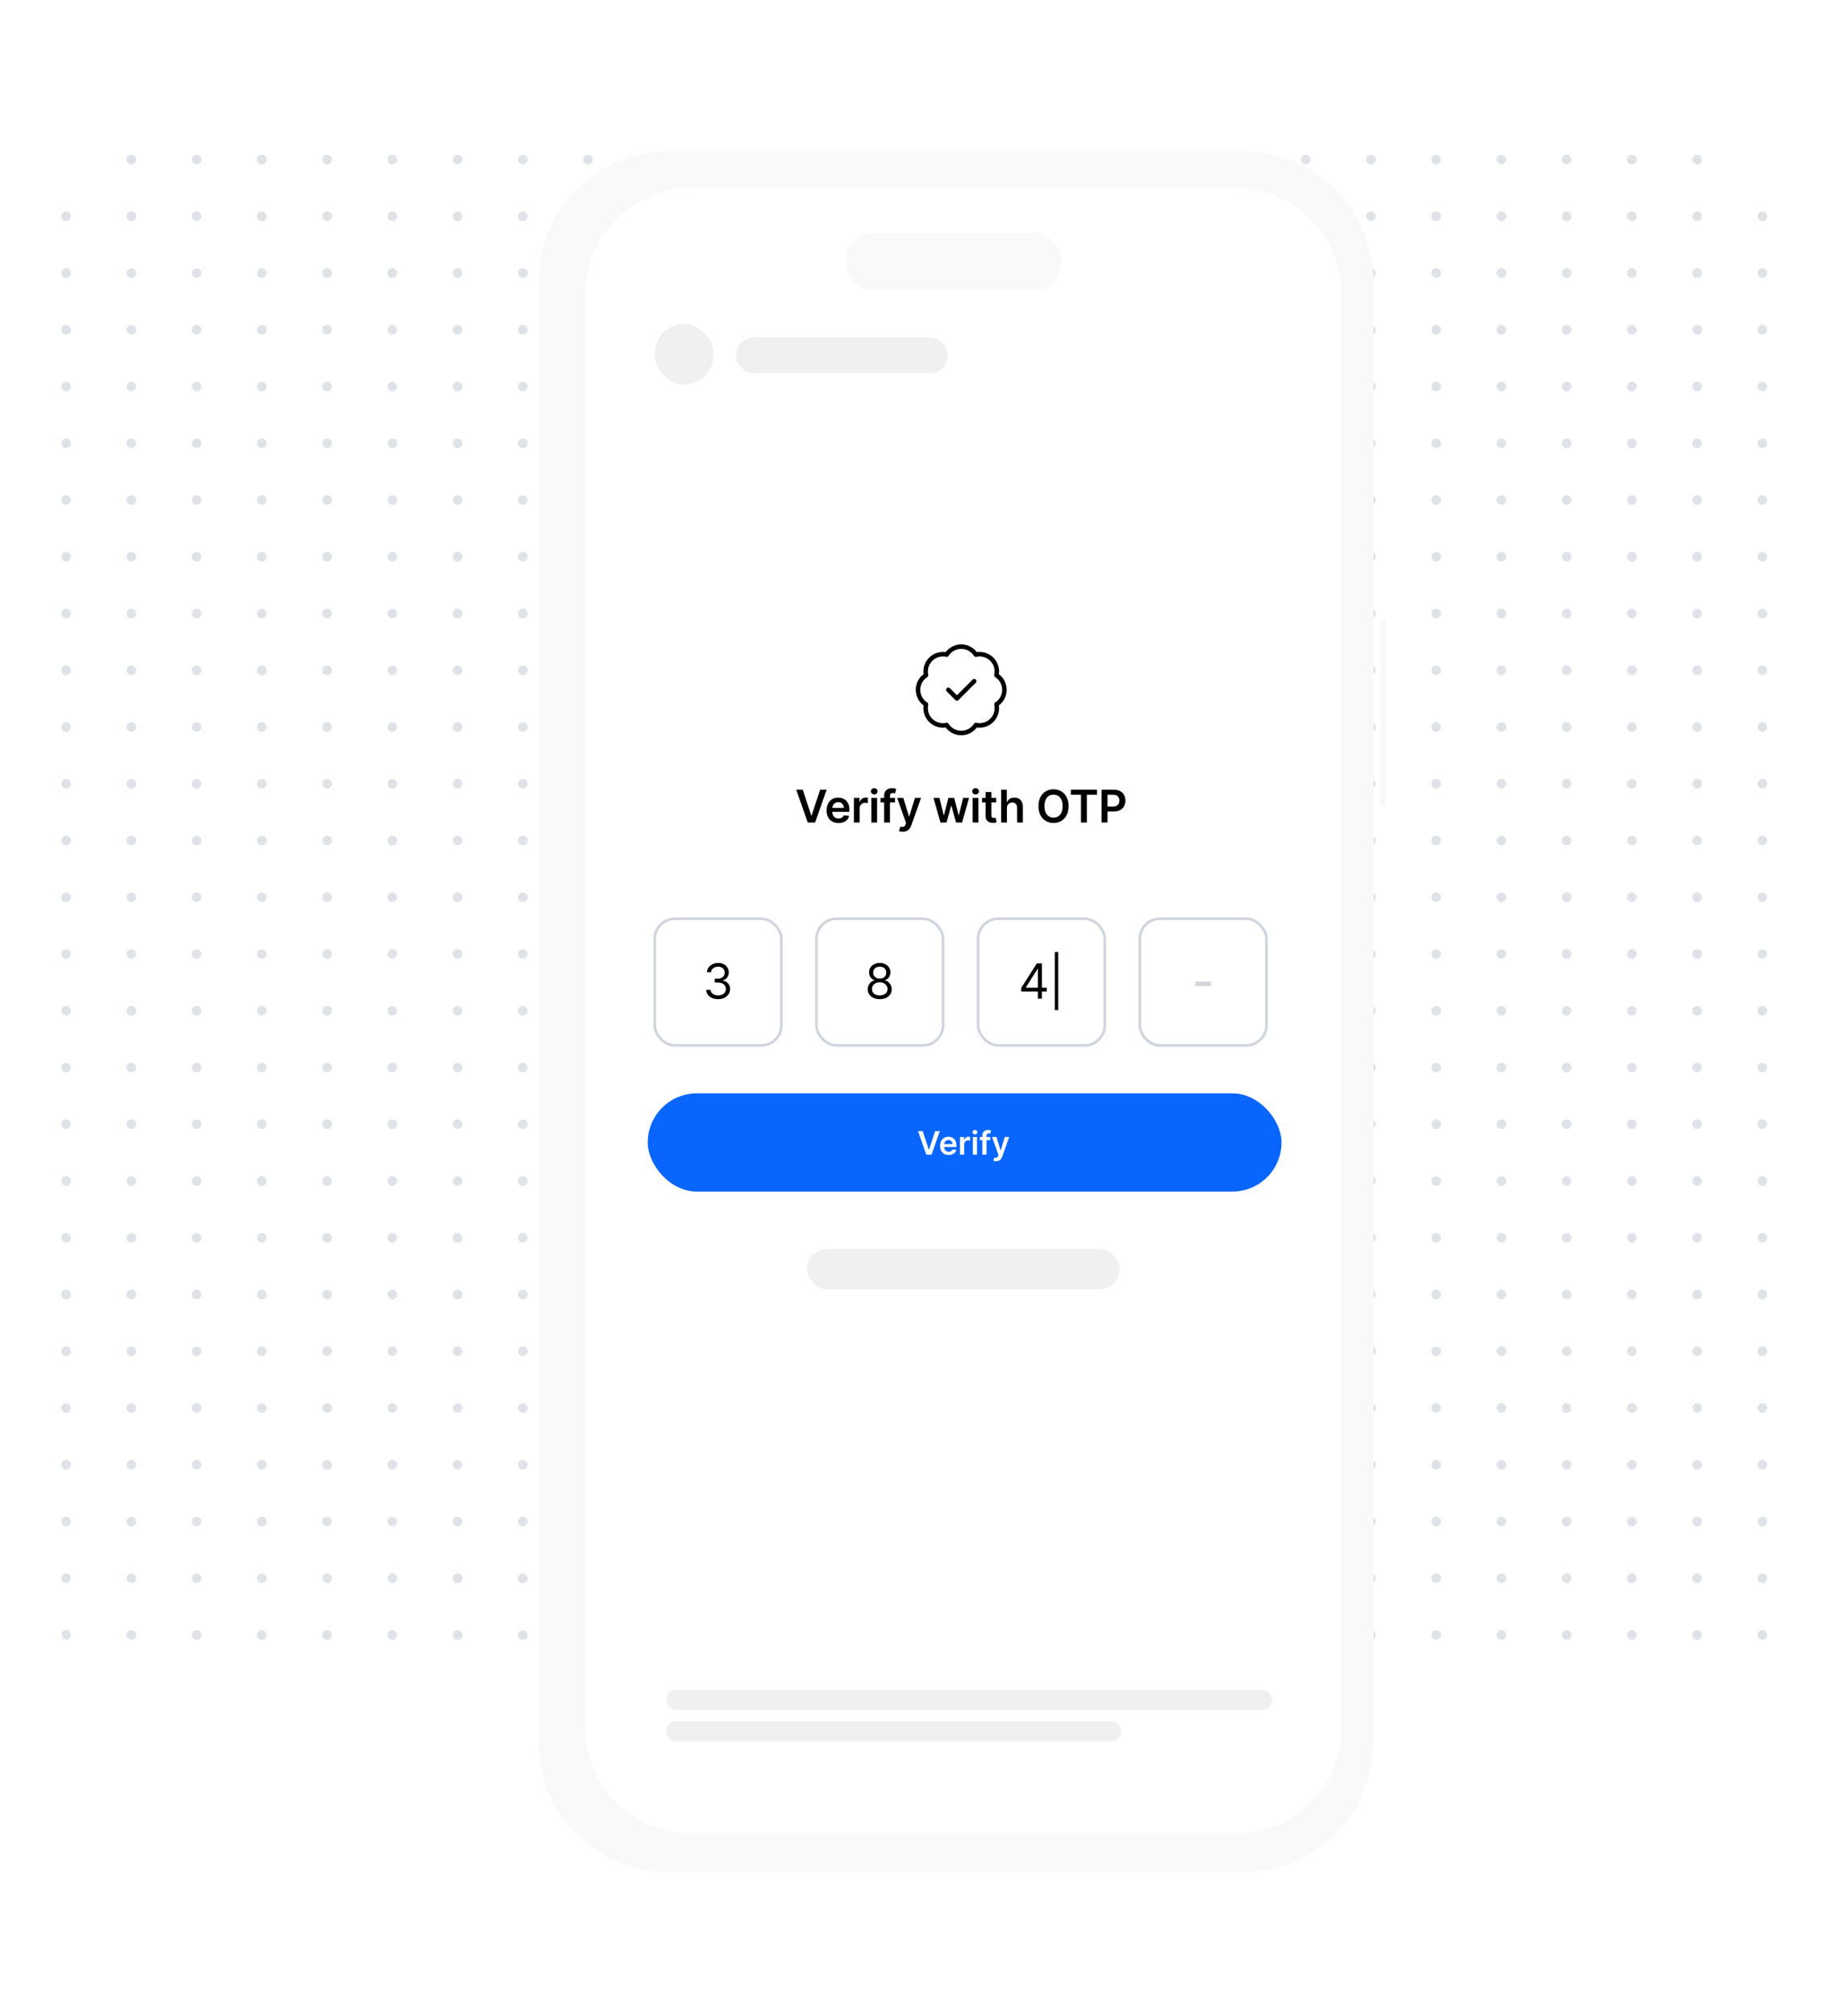<svg width="758" height="829" viewBox="0 0 758 829" fill="none" xmlns="http://www.w3.org/2000/svg">
<rect x="0.023" width="757.026" height="757.026" fill="white"/>
<g clip-path="url(#clip0_2944_33126)">
<circle cx="27.196" cy="65.602" r="1.983" fill="#DFE3E8"/>
<circle cx="54.028" cy="65.602" r="1.983" fill="#DFE3E8"/>
<circle cx="80.861" cy="65.602" r="1.983" fill="#DFE3E8"/>
<circle cx="107.693" cy="65.602" r="1.983" fill="#DFE3E8"/>
<circle cx="134.526" cy="65.602" r="1.983" fill="#DFE3E8"/>
<circle cx="161.358" cy="65.602" r="1.983" fill="#DFE3E8"/>
<circle cx="188.191" cy="65.602" r="1.983" fill="#DFE3E8"/>
<circle cx="215.023" cy="65.602" r="1.983" fill="#DFE3E8"/>
<circle cx="241.856" cy="65.602" r="1.983" fill="#DFE3E8"/>
<circle cx="268.688" cy="65.602" r="1.983" fill="#DFE3E8"/>
<circle cx="295.521" cy="65.602" r="1.983" fill="#DFE3E8"/>
<circle cx="322.353" cy="65.602" r="1.983" fill="#DFE3E8"/>
<circle cx="349.186" cy="65.602" r="1.983" fill="#DFE3E8"/>
<circle cx="376.018" cy="65.602" r="1.983" fill="#DFE3E8"/>
<circle cx="402.851" cy="65.602" r="1.983" fill="#DFE3E8"/>
<circle cx="429.683" cy="65.602" r="1.983" fill="#DFE3E8"/>
<circle cx="456.515" cy="65.602" r="1.983" fill="#DFE3E8"/>
<circle cx="483.348" cy="65.602" r="1.983" fill="#DFE3E8"/>
<circle cx="510.18" cy="65.602" r="1.983" fill="#DFE3E8"/>
<circle cx="537.013" cy="65.602" r="1.983" fill="#DFE3E8"/>
<circle cx="563.845" cy="65.602" r="1.983" fill="#DFE3E8"/>
<circle cx="590.678" cy="65.602" r="1.983" fill="#DFE3E8"/>
<circle cx="617.51" cy="65.602" r="1.983" fill="#DFE3E8"/>
<circle cx="644.343" cy="65.602" r="1.983" fill="#DFE3E8"/>
<circle cx="671.175" cy="65.602" r="1.983" fill="#DFE3E8"/>
<circle cx="698.007" cy="65.602" r="1.983" fill="#DFE3E8"/>
<circle cx="724.84" cy="65.602" r="1.983" fill="#DFE3E8"/>
<circle cx="27.196" cy="88.936" r="1.983" fill="#DFE3E8"/>
<circle cx="54.028" cy="88.936" r="1.983" fill="#DFE3E8"/>
<circle cx="80.861" cy="88.936" r="1.983" fill="#DFE3E8"/>
<circle cx="107.693" cy="88.936" r="1.983" fill="#DFE3E8"/>
<circle cx="134.526" cy="88.936" r="1.983" fill="#DFE3E8"/>
<circle cx="161.358" cy="88.936" r="1.983" fill="#DFE3E8"/>
<circle cx="188.191" cy="88.936" r="1.983" fill="#DFE3E8"/>
<circle cx="215.023" cy="88.936" r="1.983" fill="#DFE3E8"/>
<circle cx="241.856" cy="88.936" r="1.983" fill="#DFE3E8"/>
<circle cx="268.688" cy="88.936" r="1.983" fill="#DFE3E8"/>
<circle cx="295.521" cy="88.936" r="1.983" fill="#DFE3E8"/>
<circle cx="322.353" cy="88.936" r="1.983" fill="#DFE3E8"/>
<circle cx="349.186" cy="88.936" r="1.983" fill="#DFE3E8"/>
<circle cx="376.018" cy="88.936" r="1.983" fill="#DFE3E8"/>
<circle cx="402.851" cy="88.936" r="1.983" fill="#DFE3E8"/>
<circle cx="429.683" cy="88.936" r="1.983" fill="#DFE3E8"/>
<circle cx="456.515" cy="88.936" r="1.983" fill="#DFE3E8"/>
<circle cx="483.348" cy="88.936" r="1.983" fill="#DFE3E8"/>
<circle cx="510.18" cy="88.936" r="1.983" fill="#DFE3E8"/>
<circle cx="537.013" cy="88.936" r="1.983" fill="#DFE3E8"/>
<circle cx="563.845" cy="88.936" r="1.983" fill="#DFE3E8"/>
<circle cx="590.678" cy="88.936" r="1.983" fill="#DFE3E8"/>
<circle cx="617.51" cy="88.936" r="1.983" fill="#DFE3E8"/>
<circle cx="644.343" cy="88.936" r="1.983" fill="#DFE3E8"/>
<circle cx="671.175" cy="88.936" r="1.983" fill="#DFE3E8"/>
<circle cx="698.007" cy="88.936" r="1.983" fill="#DFE3E8"/>
<circle cx="724.84" cy="88.936" r="1.983" fill="#DFE3E8"/>
<circle cx="27.196" cy="112.27" r="1.983" fill="#DFE3E8"/>
<circle cx="54.028" cy="112.27" r="1.983" fill="#DFE3E8"/>
<circle cx="80.861" cy="112.27" r="1.983" fill="#DFE3E8"/>
<circle cx="107.693" cy="112.27" r="1.983" fill="#DFE3E8"/>
<circle cx="134.526" cy="112.27" r="1.983" fill="#DFE3E8"/>
<circle cx="161.358" cy="112.27" r="1.983" fill="#DFE3E8"/>
<circle cx="188.191" cy="112.27" r="1.983" fill="#DFE3E8"/>
<circle cx="215.023" cy="112.27" r="1.983" fill="#DFE3E8"/>
<circle cx="241.856" cy="112.27" r="1.983" fill="#DFE3E8"/>
<circle cx="268.688" cy="112.27" r="1.983" fill="#DFE3E8"/>
<circle cx="295.521" cy="112.27" r="1.983" fill="#DFE3E8"/>
<circle cx="322.353" cy="112.27" r="1.983" fill="#DFE3E8"/>
<circle cx="349.186" cy="112.27" r="1.983" fill="#DFE3E8"/>
<circle cx="376.018" cy="112.27" r="1.983" fill="#DFE3E8"/>
<circle cx="402.851" cy="112.27" r="1.983" fill="#DFE3E8"/>
<circle cx="429.683" cy="112.27" r="1.983" fill="#DFE3E8"/>
<circle cx="456.515" cy="112.27" r="1.983" fill="#DFE3E8"/>
<circle cx="483.348" cy="112.27" r="1.983" fill="#DFE3E8"/>
<circle cx="510.18" cy="112.27" r="1.983" fill="#DFE3E8"/>
<circle cx="537.013" cy="112.27" r="1.983" fill="#DFE3E8"/>
<circle cx="563.845" cy="112.27" r="1.983" fill="#DFE3E8"/>
<circle cx="590.678" cy="112.27" r="1.983" fill="#DFE3E8"/>
<circle cx="617.51" cy="112.27" r="1.983" fill="#DFE3E8"/>
<circle cx="644.343" cy="112.27" r="1.983" fill="#DFE3E8"/>
<circle cx="671.175" cy="112.27" r="1.983" fill="#DFE3E8"/>
<circle cx="698.007" cy="112.27" r="1.983" fill="#DFE3E8"/>
<circle cx="724.84" cy="112.27" r="1.983" fill="#DFE3E8"/>
<circle cx="27.196" cy="135.604" r="1.983" fill="#DFE3E8"/>
<circle cx="54.028" cy="135.604" r="1.983" fill="#DFE3E8"/>
<circle cx="80.861" cy="135.604" r="1.983" fill="#DFE3E8"/>
<circle cx="107.693" cy="135.604" r="1.983" fill="#DFE3E8"/>
<circle cx="134.526" cy="135.604" r="1.983" fill="#DFE3E8"/>
<circle cx="161.358" cy="135.604" r="1.983" fill="#DFE3E8"/>
<circle cx="188.191" cy="135.604" r="1.983" fill="#DFE3E8"/>
<circle cx="215.023" cy="135.604" r="1.983" fill="#DFE3E8"/>
<circle cx="241.856" cy="135.604" r="1.983" fill="#DFE3E8"/>
<circle cx="268.688" cy="135.604" r="1.983" fill="#DFE3E8"/>
<circle cx="295.521" cy="135.604" r="1.983" fill="#DFE3E8"/>
<circle cx="322.353" cy="135.604" r="1.983" fill="#DFE3E8"/>
<circle cx="349.186" cy="135.604" r="1.983" fill="#DFE3E8"/>
<circle cx="376.018" cy="135.604" r="1.983" fill="#DFE3E8"/>
<circle cx="402.851" cy="135.604" r="1.983" fill="#DFE3E8"/>
<circle cx="429.683" cy="135.604" r="1.983" fill="#DFE3E8"/>
<circle cx="456.515" cy="135.604" r="1.983" fill="#DFE3E8"/>
<circle cx="483.348" cy="135.604" r="1.983" fill="#DFE3E8"/>
<circle cx="510.18" cy="135.604" r="1.983" fill="#DFE3E8"/>
<circle cx="537.013" cy="135.604" r="1.983" fill="#DFE3E8"/>
<circle cx="563.845" cy="135.604" r="1.983" fill="#DFE3E8"/>
<circle cx="590.678" cy="135.604" r="1.983" fill="#DFE3E8"/>
<circle cx="617.51" cy="135.604" r="1.983" fill="#DFE3E8"/>
<circle cx="644.343" cy="135.604" r="1.983" fill="#DFE3E8"/>
<circle cx="671.175" cy="135.604" r="1.983" fill="#DFE3E8"/>
<circle cx="698.007" cy="135.604" r="1.983" fill="#DFE3E8"/>
<circle cx="724.84" cy="135.604" r="1.983" fill="#DFE3E8"/>
<circle cx="27.196" cy="158.938" r="1.983" fill="#DFE3E8"/>
<circle cx="54.028" cy="158.938" r="1.983" fill="#DFE3E8"/>
<circle cx="80.861" cy="158.938" r="1.983" fill="#DFE3E8"/>
<circle cx="107.693" cy="158.938" r="1.983" fill="#DFE3E8"/>
<circle cx="134.526" cy="158.938" r="1.983" fill="#DFE3E8"/>
<circle cx="161.358" cy="158.938" r="1.983" fill="#DFE3E8"/>
<circle cx="188.191" cy="158.938" r="1.983" fill="#DFE3E8"/>
<circle cx="215.023" cy="158.938" r="1.983" fill="#DFE3E8"/>
<circle cx="241.856" cy="158.938" r="1.983" fill="#DFE3E8"/>
<circle cx="268.688" cy="158.938" r="1.983" fill="#DFE3E8"/>
<circle cx="295.521" cy="158.938" r="1.983" fill="#DFE3E8"/>
<circle cx="322.353" cy="158.938" r="1.983" fill="#DFE3E8"/>
<circle cx="349.186" cy="158.938" r="1.983" fill="#DFE3E8"/>
<circle cx="376.018" cy="158.938" r="1.983" fill="#DFE3E8"/>
<circle cx="402.851" cy="158.938" r="1.983" fill="#DFE3E8"/>
<circle cx="429.683" cy="158.938" r="1.983" fill="#DFE3E8"/>
<circle cx="456.515" cy="158.938" r="1.983" fill="#DFE3E8"/>
<circle cx="483.348" cy="158.938" r="1.983" fill="#DFE3E8"/>
<circle cx="510.18" cy="158.938" r="1.983" fill="#DFE3E8"/>
<circle cx="537.013" cy="158.938" r="1.983" fill="#DFE3E8"/>
<circle cx="563.845" cy="158.938" r="1.983" fill="#DFE3E8"/>
<circle cx="590.678" cy="158.938" r="1.983" fill="#DFE3E8"/>
<circle cx="617.51" cy="158.938" r="1.983" fill="#DFE3E8"/>
<circle cx="644.343" cy="158.938" r="1.983" fill="#DFE3E8"/>
<circle cx="671.175" cy="158.938" r="1.983" fill="#DFE3E8"/>
<circle cx="698.007" cy="158.938" r="1.983" fill="#DFE3E8"/>
<circle cx="724.84" cy="158.938" r="1.983" fill="#DFE3E8"/>
<circle cx="27.196" cy="182.271" r="1.983" fill="#DFE3E8"/>
<circle cx="54.028" cy="182.271" r="1.983" fill="#DFE3E8"/>
<circle cx="80.861" cy="182.271" r="1.983" fill="#DFE3E8"/>
<circle cx="107.693" cy="182.271" r="1.983" fill="#DFE3E8"/>
<circle cx="134.526" cy="182.271" r="1.983" fill="#DFE3E8"/>
<circle cx="161.358" cy="182.271" r="1.983" fill="#DFE3E8"/>
<circle cx="188.191" cy="182.271" r="1.983" fill="#DFE3E8"/>
<circle cx="215.023" cy="182.271" r="1.983" fill="#DFE3E8"/>
<circle cx="241.856" cy="182.271" r="1.983" fill="#DFE3E8"/>
<circle cx="268.688" cy="182.271" r="1.983" fill="#DFE3E8"/>
<circle cx="295.521" cy="182.271" r="1.983" fill="#DFE3E8"/>
<circle cx="322.353" cy="182.271" r="1.983" fill="#DFE3E8"/>
<circle cx="349.186" cy="182.271" r="1.983" fill="#DFE3E8"/>
<circle cx="376.018" cy="182.271" r="1.983" fill="#DFE3E8"/>
<circle cx="402.851" cy="182.271" r="1.983" fill="#DFE3E8"/>
<circle cx="429.683" cy="182.271" r="1.983" fill="#DFE3E8"/>
<circle cx="456.515" cy="182.271" r="1.983" fill="#DFE3E8"/>
<circle cx="483.348" cy="182.271" r="1.983" fill="#DFE3E8"/>
<circle cx="510.18" cy="182.271" r="1.983" fill="#DFE3E8"/>
<circle cx="537.013" cy="182.271" r="1.983" fill="#DFE3E8"/>
<circle cx="563.845" cy="182.271" r="1.983" fill="#DFE3E8"/>
<circle cx="590.678" cy="182.271" r="1.983" fill="#DFE3E8"/>
<circle cx="617.51" cy="182.271" r="1.983" fill="#DFE3E8"/>
<circle cx="644.343" cy="182.271" r="1.983" fill="#DFE3E8"/>
<circle cx="671.175" cy="182.271" r="1.983" fill="#DFE3E8"/>
<circle cx="698.007" cy="182.271" r="1.983" fill="#DFE3E8"/>
<circle cx="724.84" cy="182.271" r="1.983" fill="#DFE3E8"/>
<circle cx="27.196" cy="205.605" r="1.983" fill="#DFE3E8"/>
<circle cx="54.028" cy="205.605" r="1.983" fill="#DFE3E8"/>
<circle cx="80.861" cy="205.605" r="1.983" fill="#DFE3E8"/>
<circle cx="107.693" cy="205.605" r="1.983" fill="#DFE3E8"/>
<circle cx="134.526" cy="205.605" r="1.983" fill="#DFE3E8"/>
<circle cx="161.358" cy="205.605" r="1.983" fill="#DFE3E8"/>
<circle cx="188.191" cy="205.605" r="1.983" fill="#DFE3E8"/>
<circle cx="215.023" cy="205.605" r="1.983" fill="#DFE3E8"/>
<circle cx="241.856" cy="205.605" r="1.983" fill="#DFE3E8"/>
<circle cx="268.688" cy="205.605" r="1.983" fill="#DFE3E8"/>
<circle cx="295.521" cy="205.605" r="1.983" fill="#DFE3E8"/>
<circle cx="322.353" cy="205.605" r="1.983" fill="#DFE3E8"/>
<circle cx="349.186" cy="205.605" r="1.983" fill="#DFE3E8"/>
<circle cx="376.018" cy="205.605" r="1.983" fill="#DFE3E8"/>
<circle cx="402.851" cy="205.605" r="1.983" fill="#DFE3E8"/>
<circle cx="429.683" cy="205.605" r="1.983" fill="#DFE3E8"/>
<circle cx="456.515" cy="205.605" r="1.983" fill="#DFE3E8"/>
<circle cx="483.348" cy="205.605" r="1.983" fill="#DFE3E8"/>
<circle cx="510.18" cy="205.605" r="1.983" fill="#DFE3E8"/>
<circle cx="537.013" cy="205.605" r="1.983" fill="#DFE3E8"/>
<circle cx="563.845" cy="205.605" r="1.983" fill="#DFE3E8"/>
<circle cx="590.678" cy="205.605" r="1.983" fill="#DFE3E8"/>
<circle cx="617.51" cy="205.605" r="1.983" fill="#DFE3E8"/>
<circle cx="644.343" cy="205.605" r="1.983" fill="#DFE3E8"/>
<circle cx="671.175" cy="205.605" r="1.983" fill="#DFE3E8"/>
<circle cx="698.007" cy="205.605" r="1.983" fill="#DFE3E8"/>
<circle cx="724.84" cy="205.605" r="1.983" fill="#DFE3E8"/>
<circle cx="27.196" cy="228.939" r="1.983" fill="#DFE3E8"/>
<circle cx="54.028" cy="228.939" r="1.983" fill="#DFE3E8"/>
<circle cx="80.861" cy="228.939" r="1.983" fill="#DFE3E8"/>
<circle cx="107.693" cy="228.939" r="1.983" fill="#DFE3E8"/>
<circle cx="134.526" cy="228.939" r="1.983" fill="#DFE3E8"/>
<circle cx="161.358" cy="228.939" r="1.983" fill="#DFE3E8"/>
<circle cx="188.191" cy="228.939" r="1.983" fill="#DFE3E8"/>
<circle cx="215.023" cy="228.939" r="1.983" fill="#DFE3E8"/>
<circle cx="241.856" cy="228.939" r="1.983" fill="#DFE3E8"/>
<circle cx="268.688" cy="228.939" r="1.983" fill="#DFE3E8"/>
<circle cx="295.521" cy="228.939" r="1.983" fill="#DFE3E8"/>
<circle cx="322.353" cy="228.939" r="1.983" fill="#DFE3E8"/>
<circle cx="349.186" cy="228.939" r="1.983" fill="#DFE3E8"/>
<circle cx="376.018" cy="228.939" r="1.983" fill="#DFE3E8"/>
<circle cx="402.851" cy="228.939" r="1.983" fill="#DFE3E8"/>
<circle cx="429.683" cy="228.939" r="1.983" fill="#DFE3E8"/>
<circle cx="456.515" cy="228.939" r="1.983" fill="#DFE3E8"/>
<circle cx="483.348" cy="228.939" r="1.983" fill="#DFE3E8"/>
<circle cx="510.18" cy="228.939" r="1.983" fill="#DFE3E8"/>
<circle cx="537.013" cy="228.939" r="1.983" fill="#DFE3E8"/>
<circle cx="563.845" cy="228.939" r="1.983" fill="#DFE3E8"/>
<circle cx="590.678" cy="228.939" r="1.983" fill="#DFE3E8"/>
<circle cx="617.51" cy="228.939" r="1.983" fill="#DFE3E8"/>
<circle cx="644.343" cy="228.939" r="1.983" fill="#DFE3E8"/>
<circle cx="671.175" cy="228.939" r="1.983" fill="#DFE3E8"/>
<circle cx="698.008" cy="228.939" r="1.983" fill="#DFE3E8"/>
<circle cx="724.84" cy="228.939" r="1.983" fill="#DFE3E8"/>
<circle cx="27.196" cy="252.273" r="1.983" fill="#DFE3E8"/>
<circle cx="54.028" cy="252.273" r="1.983" fill="#DFE3E8"/>
<circle cx="80.861" cy="252.273" r="1.983" fill="#DFE3E8"/>
<circle cx="107.693" cy="252.273" r="1.983" fill="#DFE3E8"/>
<circle cx="134.526" cy="252.273" r="1.983" fill="#DFE3E8"/>
<circle cx="161.358" cy="252.273" r="1.983" fill="#DFE3E8"/>
<circle cx="188.191" cy="252.273" r="1.983" fill="#DFE3E8"/>
<circle cx="215.023" cy="252.273" r="1.983" fill="#DFE3E8"/>
<circle cx="241.856" cy="252.273" r="1.983" fill="#DFE3E8"/>
<circle cx="268.688" cy="252.273" r="1.983" fill="#DFE3E8"/>
<circle cx="295.521" cy="252.273" r="1.983" fill="#DFE3E8"/>
<circle cx="322.353" cy="252.273" r="1.983" fill="#DFE3E8"/>
<circle cx="349.186" cy="252.273" r="1.983" fill="#DFE3E8"/>
<circle cx="376.018" cy="252.273" r="1.983" fill="#DFE3E8"/>
<circle cx="402.851" cy="252.273" r="1.983" fill="#DFE3E8"/>
<circle cx="429.683" cy="252.273" r="1.983" fill="#DFE3E8"/>
<circle cx="456.515" cy="252.273" r="1.983" fill="#DFE3E8"/>
<circle cx="483.348" cy="252.273" r="1.983" fill="#DFE3E8"/>
<circle cx="510.18" cy="252.273" r="1.983" fill="#DFE3E8"/>
<circle cx="537.013" cy="252.273" r="1.983" fill="#DFE3E8"/>
<circle cx="563.845" cy="252.273" r="1.983" fill="#DFE3E8"/>
<circle cx="590.678" cy="252.273" r="1.983" fill="#DFE3E8"/>
<circle cx="617.51" cy="252.273" r="1.983" fill="#DFE3E8"/>
<circle cx="644.343" cy="252.273" r="1.983" fill="#DFE3E8"/>
<circle cx="671.175" cy="252.273" r="1.983" fill="#DFE3E8"/>
<circle cx="698.007" cy="252.273" r="1.983" fill="#DFE3E8"/>
<circle cx="724.84" cy="252.273" r="1.983" fill="#DFE3E8"/>
<circle cx="27.196" cy="275.607" r="1.983" fill="#DFE3E8"/>
<circle cx="54.028" cy="275.607" r="1.983" fill="#DFE3E8"/>
<circle cx="80.861" cy="275.607" r="1.983" fill="#DFE3E8"/>
<circle cx="107.693" cy="275.607" r="1.983" fill="#DFE3E8"/>
<circle cx="134.526" cy="275.607" r="1.983" fill="#DFE3E8"/>
<circle cx="161.358" cy="275.607" r="1.983" fill="#DFE3E8"/>
<circle cx="188.191" cy="275.607" r="1.983" fill="#DFE3E8"/>
<circle cx="215.023" cy="275.607" r="1.983" fill="#DFE3E8"/>
<circle cx="241.856" cy="275.607" r="1.983" fill="#DFE3E8"/>
<circle cx="268.688" cy="275.607" r="1.983" fill="#DFE3E8"/>
<circle cx="295.521" cy="275.607" r="1.983" fill="#DFE3E8"/>
<circle cx="322.353" cy="275.607" r="1.983" fill="#DFE3E8"/>
<circle cx="349.186" cy="275.607" r="1.983" fill="#DFE3E8"/>
<circle cx="376.018" cy="275.607" r="1.983" fill="#DFE3E8"/>
<circle cx="402.851" cy="275.607" r="1.983" fill="#DFE3E8"/>
<circle cx="429.683" cy="275.607" r="1.983" fill="#DFE3E8"/>
<circle cx="456.515" cy="275.607" r="1.983" fill="#DFE3E8"/>
<circle cx="483.348" cy="275.607" r="1.983" fill="#DFE3E8"/>
<circle cx="510.18" cy="275.607" r="1.983" fill="#DFE3E8"/>
<circle cx="537.013" cy="275.607" r="1.983" fill="#DFE3E8"/>
<circle cx="563.845" cy="275.607" r="1.983" fill="#DFE3E8"/>
<circle cx="590.678" cy="275.607" r="1.983" fill="#DFE3E8"/>
<circle cx="617.51" cy="275.607" r="1.983" fill="#DFE3E8"/>
<circle cx="644.343" cy="275.607" r="1.983" fill="#DFE3E8"/>
<circle cx="671.175" cy="275.607" r="1.983" fill="#DFE3E8"/>
<circle cx="698.007" cy="275.607" r="1.983" fill="#DFE3E8"/>
<circle cx="724.84" cy="275.607" r="1.983" fill="#DFE3E8"/>
<circle cx="27.196" cy="298.941" r="1.983" fill="#DFE3E8"/>
<circle cx="54.028" cy="298.941" r="1.983" fill="#DFE3E8"/>
<circle cx="80.861" cy="298.941" r="1.983" fill="#DFE3E8"/>
<circle cx="107.693" cy="298.941" r="1.983" fill="#DFE3E8"/>
<circle cx="134.526" cy="298.941" r="1.983" fill="#DFE3E8"/>
<circle cx="161.358" cy="298.941" r="1.983" fill="#DFE3E8"/>
<circle cx="188.191" cy="298.941" r="1.983" fill="#DFE3E8"/>
<circle cx="215.023" cy="298.941" r="1.983" fill="#DFE3E8"/>
<circle cx="241.856" cy="298.941" r="1.983" fill="#DFE3E8"/>
<circle cx="268.688" cy="298.941" r="1.983" fill="#DFE3E8"/>
<circle cx="295.521" cy="298.941" r="1.983" fill="#DFE3E8"/>
<circle cx="322.353" cy="298.941" r="1.983" fill="#DFE3E8"/>
<circle cx="349.186" cy="298.941" r="1.983" fill="#DFE3E8"/>
<circle cx="376.018" cy="298.941" r="1.983" fill="#DFE3E8"/>
<circle cx="402.851" cy="298.941" r="1.983" fill="#DFE3E8"/>
<circle cx="429.683" cy="298.941" r="1.983" fill="#DFE3E8"/>
<circle cx="456.515" cy="298.941" r="1.983" fill="#DFE3E8"/>
<circle cx="483.348" cy="298.941" r="1.983" fill="#DFE3E8"/>
<circle cx="510.18" cy="298.941" r="1.983" fill="#DFE3E8"/>
<circle cx="537.013" cy="298.941" r="1.983" fill="#DFE3E8"/>
<circle cx="563.845" cy="298.941" r="1.983" fill="#DFE3E8"/>
<circle cx="590.678" cy="298.941" r="1.983" fill="#DFE3E8"/>
<circle cx="617.51" cy="298.941" r="1.983" fill="#DFE3E8"/>
<circle cx="644.343" cy="298.941" r="1.983" fill="#DFE3E8"/>
<circle cx="671.175" cy="298.941" r="1.983" fill="#DFE3E8"/>
<circle cx="698.007" cy="298.941" r="1.983" fill="#DFE3E8"/>
<circle cx="724.84" cy="298.941" r="1.983" fill="#DFE3E8"/>
<circle cx="27.196" cy="322.274" r="1.983" fill="#DFE3E8"/>
<circle cx="54.028" cy="322.274" r="1.983" fill="#DFE3E8"/>
<circle cx="80.861" cy="322.274" r="1.983" fill="#DFE3E8"/>
<circle cx="107.693" cy="322.274" r="1.983" fill="#DFE3E8"/>
<circle cx="134.526" cy="322.274" r="1.983" fill="#DFE3E8"/>
<circle cx="161.358" cy="322.274" r="1.983" fill="#DFE3E8"/>
<circle cx="188.191" cy="322.274" r="1.983" fill="#DFE3E8"/>
<circle cx="215.023" cy="322.274" r="1.983" fill="#DFE3E8"/>
<circle cx="241.856" cy="322.274" r="1.983" fill="#DFE3E8"/>
<circle cx="268.688" cy="322.274" r="1.983" fill="#DFE3E8"/>
<circle cx="295.521" cy="322.274" r="1.983" fill="#DFE3E8"/>
<circle cx="322.353" cy="322.274" r="1.983" fill="#DFE3E8"/>
<circle cx="349.186" cy="322.274" r="1.983" fill="#DFE3E8"/>
<circle cx="376.018" cy="322.274" r="1.983" fill="#DFE3E8"/>
<circle cx="402.851" cy="322.274" r="1.983" fill="#DFE3E8"/>
<circle cx="429.683" cy="322.274" r="1.983" fill="#DFE3E8"/>
<circle cx="456.515" cy="322.274" r="1.983" fill="#DFE3E8"/>
<circle cx="483.348" cy="322.274" r="1.983" fill="#DFE3E8"/>
<circle cx="510.18" cy="322.274" r="1.983" fill="#DFE3E8"/>
<circle cx="537.013" cy="322.274" r="1.983" fill="#DFE3E8"/>
<circle cx="563.845" cy="322.274" r="1.983" fill="#DFE3E8"/>
<circle cx="590.678" cy="322.274" r="1.983" fill="#DFE3E8"/>
<circle cx="617.51" cy="322.274" r="1.983" fill="#DFE3E8"/>
<circle cx="644.343" cy="322.274" r="1.983" fill="#DFE3E8"/>
<circle cx="671.175" cy="322.274" r="1.983" fill="#DFE3E8"/>
<circle cx="698.007" cy="322.274" r="1.983" fill="#DFE3E8"/>
<circle cx="724.84" cy="322.274" r="1.983" fill="#DFE3E8"/>
<circle cx="27.196" cy="345.608" r="1.983" fill="#DFE3E8"/>
<circle cx="54.028" cy="345.608" r="1.983" fill="#DFE3E8"/>
<circle cx="80.861" cy="345.608" r="1.983" fill="#DFE3E8"/>
<circle cx="107.693" cy="345.608" r="1.983" fill="#DFE3E8"/>
<circle cx="134.526" cy="345.608" r="1.983" fill="#DFE3E8"/>
<circle cx="161.358" cy="345.608" r="1.983" fill="#DFE3E8"/>
<circle cx="188.191" cy="345.608" r="1.983" fill="#DFE3E8"/>
<circle cx="215.023" cy="345.608" r="1.983" fill="#DFE3E8"/>
<circle cx="241.856" cy="345.608" r="1.983" fill="#DFE3E8"/>
<circle cx="268.688" cy="345.608" r="1.983" fill="#DFE3E8"/>
<circle cx="295.521" cy="345.608" r="1.983" fill="#DFE3E8"/>
<circle cx="322.353" cy="345.608" r="1.983" fill="#DFE3E8"/>
<circle cx="349.186" cy="345.608" r="1.983" fill="#DFE3E8"/>
<circle cx="376.018" cy="345.608" r="1.983" fill="#DFE3E8"/>
<circle cx="402.851" cy="345.608" r="1.983" fill="#DFE3E8"/>
<circle cx="429.683" cy="345.608" r="1.983" fill="#DFE3E8"/>
<circle cx="456.515" cy="345.608" r="1.983" fill="#DFE3E8"/>
<circle cx="483.348" cy="345.608" r="1.983" fill="#DFE3E8"/>
<circle cx="510.18" cy="345.608" r="1.983" fill="#DFE3E8"/>
<circle cx="537.013" cy="345.608" r="1.983" fill="#DFE3E8"/>
<circle cx="563.845" cy="345.608" r="1.983" fill="#DFE3E8"/>
<circle cx="590.678" cy="345.608" r="1.983" fill="#DFE3E8"/>
<circle cx="617.51" cy="345.608" r="1.983" fill="#DFE3E8"/>
<circle cx="644.343" cy="345.608" r="1.983" fill="#DFE3E8"/>
<circle cx="671.175" cy="345.608" r="1.983" fill="#DFE3E8"/>
<circle cx="698.007" cy="345.608" r="1.983" fill="#DFE3E8"/>
<circle cx="724.84" cy="345.608" r="1.983" fill="#DFE3E8"/>
<circle cx="27.196" cy="368.942" r="1.983" fill="#DFE3E8"/>
<circle cx="54.028" cy="368.942" r="1.983" fill="#DFE3E8"/>
<circle cx="80.861" cy="368.942" r="1.983" fill="#DFE3E8"/>
<circle cx="107.693" cy="368.942" r="1.983" fill="#DFE3E8"/>
<circle cx="134.526" cy="368.942" r="1.983" fill="#DFE3E8"/>
<circle cx="161.358" cy="368.942" r="1.983" fill="#DFE3E8"/>
<circle cx="188.191" cy="368.942" r="1.983" fill="#DFE3E8"/>
<circle cx="215.023" cy="368.942" r="1.983" fill="#DFE3E8"/>
<circle cx="241.856" cy="368.942" r="1.983" fill="#DFE3E8"/>
<circle cx="268.688" cy="368.942" r="1.983" fill="#DFE3E8"/>
<circle cx="295.521" cy="368.942" r="1.983" fill="#DFE3E8"/>
<circle cx="322.353" cy="368.942" r="1.983" fill="#DFE3E8"/>
<circle cx="349.186" cy="368.942" r="1.983" fill="#DFE3E8"/>
<circle cx="376.018" cy="368.942" r="1.983" fill="#DFE3E8"/>
<circle cx="402.851" cy="368.942" r="1.983" fill="#DFE3E8"/>
<circle cx="429.683" cy="368.942" r="1.983" fill="#DFE3E8"/>
<circle cx="456.515" cy="368.942" r="1.983" fill="#DFE3E8"/>
<circle cx="483.348" cy="368.942" r="1.983" fill="#DFE3E8"/>
<circle cx="510.18" cy="368.942" r="1.983" fill="#DFE3E8"/>
<circle cx="537.013" cy="368.942" r="1.983" fill="#DFE3E8"/>
<circle cx="563.845" cy="368.942" r="1.983" fill="#DFE3E8"/>
<circle cx="590.678" cy="368.942" r="1.983" fill="#DFE3E8"/>
<circle cx="617.51" cy="368.942" r="1.983" fill="#DFE3E8"/>
<circle cx="644.343" cy="368.942" r="1.983" fill="#DFE3E8"/>
<circle cx="671.175" cy="368.942" r="1.983" fill="#DFE3E8"/>
<circle cx="698.007" cy="368.942" r="1.983" fill="#DFE3E8"/>
<circle cx="724.84" cy="368.942" r="1.983" fill="#DFE3E8"/>
<circle cx="27.196" cy="392.276" r="1.983" fill="#DFE3E8"/>
<circle cx="54.028" cy="392.276" r="1.983" fill="#DFE3E8"/>
<circle cx="80.861" cy="392.276" r="1.983" fill="#DFE3E8"/>
<circle cx="107.693" cy="392.276" r="1.983" fill="#DFE3E8"/>
<circle cx="134.526" cy="392.276" r="1.983" fill="#DFE3E8"/>
<circle cx="161.358" cy="392.276" r="1.983" fill="#DFE3E8"/>
<circle cx="188.191" cy="392.276" r="1.983" fill="#DFE3E8"/>
<circle cx="215.023" cy="392.276" r="1.983" fill="#DFE3E8"/>
<circle cx="241.856" cy="392.276" r="1.983" fill="#DFE3E8"/>
<circle cx="268.688" cy="392.276" r="1.983" fill="#DFE3E8"/>
<circle cx="295.521" cy="392.276" r="1.983" fill="#DFE3E8"/>
<circle cx="322.353" cy="392.276" r="1.983" fill="#DFE3E8"/>
<circle cx="349.186" cy="392.276" r="1.983" fill="#DFE3E8"/>
<circle cx="376.018" cy="392.276" r="1.983" fill="#DFE3E8"/>
<circle cx="402.851" cy="392.276" r="1.983" fill="#DFE3E8"/>
<circle cx="429.683" cy="392.276" r="1.983" fill="#DFE3E8"/>
<circle cx="456.515" cy="392.276" r="1.983" fill="#DFE3E8"/>
<circle cx="483.348" cy="392.276" r="1.983" fill="#DFE3E8"/>
<circle cx="510.18" cy="392.276" r="1.983" fill="#DFE3E8"/>
<circle cx="537.013" cy="392.276" r="1.983" fill="#DFE3E8"/>
<circle cx="563.845" cy="392.276" r="1.983" fill="#DFE3E8"/>
<circle cx="590.678" cy="392.276" r="1.983" fill="#DFE3E8"/>
<circle cx="617.51" cy="392.276" r="1.983" fill="#DFE3E8"/>
<circle cx="644.343" cy="392.276" r="1.983" fill="#DFE3E8"/>
<circle cx="671.175" cy="392.276" r="1.983" fill="#DFE3E8"/>
<circle cx="698.007" cy="392.276" r="1.983" fill="#DFE3E8"/>
<circle cx="724.84" cy="392.276" r="1.983" fill="#DFE3E8"/>
<circle cx="27.196" cy="415.61" r="1.983" fill="#DFE3E8"/>
<circle cx="54.028" cy="415.61" r="1.983" fill="#DFE3E8"/>
<circle cx="80.861" cy="415.61" r="1.983" fill="#DFE3E8"/>
<circle cx="107.693" cy="415.61" r="1.983" fill="#DFE3E8"/>
<circle cx="134.526" cy="415.61" r="1.983" fill="#DFE3E8"/>
<circle cx="161.358" cy="415.61" r="1.983" fill="#DFE3E8"/>
<circle cx="188.191" cy="415.61" r="1.983" fill="#DFE3E8"/>
<circle cx="215.023" cy="415.61" r="1.983" fill="#DFE3E8"/>
<circle cx="241.856" cy="415.61" r="1.983" fill="#DFE3E8"/>
<circle cx="268.688" cy="415.61" r="1.983" fill="#DFE3E8"/>
<circle cx="295.521" cy="415.61" r="1.983" fill="#DFE3E8"/>
<circle cx="322.353" cy="415.61" r="1.983" fill="#DFE3E8"/>
<circle cx="349.186" cy="415.61" r="1.983" fill="#DFE3E8"/>
<circle cx="376.018" cy="415.61" r="1.983" fill="#DFE3E8"/>
<circle cx="402.851" cy="415.61" r="1.983" fill="#DFE3E8"/>
<circle cx="429.683" cy="415.61" r="1.983" fill="#DFE3E8"/>
<circle cx="456.515" cy="415.61" r="1.983" fill="#DFE3E8"/>
<circle cx="483.348" cy="415.61" r="1.983" fill="#DFE3E8"/>
<circle cx="510.18" cy="415.61" r="1.983" fill="#DFE3E8"/>
<circle cx="537.013" cy="415.61" r="1.983" fill="#DFE3E8"/>
<circle cx="563.845" cy="415.61" r="1.983" fill="#DFE3E8"/>
<circle cx="590.678" cy="415.61" r="1.983" fill="#DFE3E8"/>
<circle cx="617.51" cy="415.61" r="1.983" fill="#DFE3E8"/>
<circle cx="644.343" cy="415.61" r="1.983" fill="#DFE3E8"/>
<circle cx="671.175" cy="415.61" r="1.983" fill="#DFE3E8"/>
<circle cx="698.007" cy="415.61" r="1.983" fill="#DFE3E8"/>
<circle cx="724.84" cy="415.61" r="1.983" fill="#DFE3E8"/>
<circle cx="27.196" cy="438.944" r="1.983" fill="#DFE3E8"/>
<circle cx="54.028" cy="438.944" r="1.983" fill="#DFE3E8"/>
<circle cx="80.861" cy="438.944" r="1.983" fill="#DFE3E8"/>
<circle cx="107.693" cy="438.944" r="1.983" fill="#DFE3E8"/>
<circle cx="134.526" cy="438.944" r="1.983" fill="#DFE3E8"/>
<circle cx="161.358" cy="438.944" r="1.983" fill="#DFE3E8"/>
<circle cx="188.191" cy="438.944" r="1.983" fill="#DFE3E8"/>
<circle cx="215.023" cy="438.944" r="1.983" fill="#DFE3E8"/>
<circle cx="241.856" cy="438.944" r="1.983" fill="#DFE3E8"/>
<circle cx="268.688" cy="438.944" r="1.983" fill="#DFE3E8"/>
<circle cx="295.521" cy="438.944" r="1.983" fill="#DFE3E8"/>
<circle cx="322.353" cy="438.944" r="1.983" fill="#DFE3E8"/>
<circle cx="349.186" cy="438.944" r="1.983" fill="#DFE3E8"/>
<circle cx="376.018" cy="438.944" r="1.983" fill="#DFE3E8"/>
<circle cx="402.851" cy="438.944" r="1.983" fill="#DFE3E8"/>
<circle cx="429.683" cy="438.944" r="1.983" fill="#DFE3E8"/>
<circle cx="456.515" cy="438.944" r="1.983" fill="#DFE3E8"/>
<circle cx="483.348" cy="438.944" r="1.983" fill="#DFE3E8"/>
<circle cx="510.18" cy="438.944" r="1.983" fill="#DFE3E8"/>
<circle cx="537.013" cy="438.944" r="1.983" fill="#DFE3E8"/>
<circle cx="563.845" cy="438.944" r="1.983" fill="#DFE3E8"/>
<circle cx="590.678" cy="438.944" r="1.983" fill="#DFE3E8"/>
<circle cx="617.51" cy="438.944" r="1.983" fill="#DFE3E8"/>
<circle cx="644.343" cy="438.944" r="1.983" fill="#DFE3E8"/>
<circle cx="671.175" cy="438.944" r="1.983" fill="#DFE3E8"/>
<circle cx="698.007" cy="438.944" r="1.983" fill="#DFE3E8"/>
<circle cx="724.84" cy="438.944" r="1.983" fill="#DFE3E8"/>
<circle cx="27.196" cy="462.277" r="1.983" fill="#DFE3E8"/>
<circle cx="54.028" cy="462.277" r="1.983" fill="#DFE3E8"/>
<circle cx="80.861" cy="462.277" r="1.983" fill="#DFE3E8"/>
<circle cx="107.693" cy="462.277" r="1.983" fill="#DFE3E8"/>
<circle cx="134.526" cy="462.277" r="1.983" fill="#DFE3E8"/>
<circle cx="161.358" cy="462.277" r="1.983" fill="#DFE3E8"/>
<circle cx="188.191" cy="462.277" r="1.983" fill="#DFE3E8"/>
<circle cx="215.023" cy="462.277" r="1.983" fill="#DFE3E8"/>
<circle cx="241.856" cy="462.277" r="1.983" fill="#DFE3E8"/>
<circle cx="268.688" cy="462.277" r="1.983" fill="#DFE3E8"/>
<circle cx="295.521" cy="462.277" r="1.983" fill="#DFE3E8"/>
<circle cx="322.353" cy="462.277" r="1.983" fill="#DFE3E8"/>
<circle cx="349.186" cy="462.277" r="1.983" fill="#DFE3E8"/>
<circle cx="376.018" cy="462.277" r="1.983" fill="#DFE3E8"/>
<circle cx="402.851" cy="462.277" r="1.983" fill="#DFE3E8"/>
<circle cx="429.683" cy="462.277" r="1.983" fill="#DFE3E8"/>
<circle cx="456.515" cy="462.277" r="1.983" fill="#DFE3E8"/>
<circle cx="483.348" cy="462.277" r="1.983" fill="#DFE3E8"/>
<circle cx="510.18" cy="462.277" r="1.983" fill="#DFE3E8"/>
<circle cx="537.013" cy="462.277" r="1.983" fill="#DFE3E8"/>
<circle cx="563.845" cy="462.277" r="1.983" fill="#DFE3E8"/>
<circle cx="590.678" cy="462.277" r="1.983" fill="#DFE3E8"/>
<circle cx="617.51" cy="462.277" r="1.983" fill="#DFE3E8"/>
<circle cx="644.343" cy="462.277" r="1.983" fill="#DFE3E8"/>
<circle cx="671.175" cy="462.277" r="1.983" fill="#DFE3E8"/>
<circle cx="698.007" cy="462.277" r="1.983" fill="#DFE3E8"/>
<circle cx="724.84" cy="462.277" r="1.983" fill="#DFE3E8"/>
<circle cx="27.196" cy="485.611" r="1.983" fill="#DFE3E8"/>
<circle cx="54.028" cy="485.611" r="1.983" fill="#DFE3E8"/>
<circle cx="80.861" cy="485.611" r="1.983" fill="#DFE3E8"/>
<circle cx="107.693" cy="485.611" r="1.983" fill="#DFE3E8"/>
<circle cx="134.526" cy="485.611" r="1.983" fill="#DFE3E8"/>
<circle cx="161.358" cy="485.611" r="1.983" fill="#DFE3E8"/>
<circle cx="188.191" cy="485.611" r="1.983" fill="#DFE3E8"/>
<circle cx="215.023" cy="485.611" r="1.983" fill="#DFE3E8"/>
<circle cx="241.856" cy="485.611" r="1.983" fill="#DFE3E8"/>
<circle cx="268.688" cy="485.611" r="1.983" fill="#DFE3E8"/>
<circle cx="295.521" cy="485.611" r="1.983" fill="#DFE3E8"/>
<circle cx="322.353" cy="485.611" r="1.983" fill="#DFE3E8"/>
<circle cx="349.186" cy="485.611" r="1.983" fill="#DFE3E8"/>
<circle cx="376.018" cy="485.611" r="1.983" fill="#DFE3E8"/>
<circle cx="402.851" cy="485.611" r="1.983" fill="#DFE3E8"/>
<circle cx="429.683" cy="485.611" r="1.983" fill="#DFE3E8"/>
<circle cx="456.515" cy="485.611" r="1.983" fill="#DFE3E8"/>
<circle cx="483.348" cy="485.611" r="1.983" fill="#DFE3E8"/>
<circle cx="510.18" cy="485.611" r="1.983" fill="#DFE3E8"/>
<circle cx="537.013" cy="485.611" r="1.983" fill="#DFE3E8"/>
<circle cx="563.845" cy="485.611" r="1.983" fill="#DFE3E8"/>
<circle cx="590.678" cy="485.611" r="1.983" fill="#DFE3E8"/>
<circle cx="617.51" cy="485.611" r="1.983" fill="#DFE3E8"/>
<circle cx="644.343" cy="485.611" r="1.983" fill="#DFE3E8"/>
<circle cx="671.175" cy="485.611" r="1.983" fill="#DFE3E8"/>
<circle cx="698.007" cy="485.611" r="1.983" fill="#DFE3E8"/>
<circle cx="724.84" cy="485.611" r="1.983" fill="#DFE3E8"/>
<circle cx="27.196" cy="508.945" r="1.983" fill="#DFE3E8"/>
<circle cx="54.028" cy="508.945" r="1.983" fill="#DFE3E8"/>
<circle cx="80.861" cy="508.945" r="1.983" fill="#DFE3E8"/>
<circle cx="107.693" cy="508.945" r="1.983" fill="#DFE3E8"/>
<circle cx="134.526" cy="508.945" r="1.983" fill="#DFE3E8"/>
<circle cx="161.358" cy="508.945" r="1.983" fill="#DFE3E8"/>
<circle cx="188.191" cy="508.945" r="1.983" fill="#DFE3E8"/>
<circle cx="215.023" cy="508.945" r="1.983" fill="#DFE3E8"/>
<circle cx="241.856" cy="508.945" r="1.983" fill="#DFE3E8"/>
<circle cx="268.688" cy="508.945" r="1.983" fill="#DFE3E8"/>
<circle cx="295.521" cy="508.945" r="1.983" fill="#DFE3E8"/>
<circle cx="322.353" cy="508.945" r="1.983" fill="#DFE3E8"/>
<circle cx="349.186" cy="508.945" r="1.983" fill="#DFE3E8"/>
<circle cx="376.018" cy="508.945" r="1.983" fill="#DFE3E8"/>
<circle cx="402.851" cy="508.945" r="1.983" fill="#DFE3E8"/>
<circle cx="429.683" cy="508.945" r="1.983" fill="#DFE3E8"/>
<circle cx="456.515" cy="508.945" r="1.983" fill="#DFE3E8"/>
<circle cx="483.348" cy="508.945" r="1.983" fill="#DFE3E8"/>
<circle cx="510.18" cy="508.945" r="1.983" fill="#DFE3E8"/>
<circle cx="537.013" cy="508.945" r="1.983" fill="#DFE3E8"/>
<circle cx="563.845" cy="508.945" r="1.983" fill="#DFE3E8"/>
<circle cx="590.678" cy="508.945" r="1.983" fill="#DFE3E8"/>
<circle cx="617.51" cy="508.945" r="1.983" fill="#DFE3E8"/>
<circle cx="644.343" cy="508.945" r="1.983" fill="#DFE3E8"/>
<circle cx="671.175" cy="508.945" r="1.983" fill="#DFE3E8"/>
<circle cx="698.007" cy="508.945" r="1.983" fill="#DFE3E8"/>
<circle cx="724.84" cy="508.945" r="1.983" fill="#DFE3E8"/>
<circle cx="27.196" cy="532.279" r="1.983" fill="#DFE3E8"/>
<circle cx="54.028" cy="532.279" r="1.983" fill="#DFE3E8"/>
<circle cx="80.861" cy="532.279" r="1.983" fill="#DFE3E8"/>
<circle cx="107.693" cy="532.279" r="1.983" fill="#DFE3E8"/>
<circle cx="134.526" cy="532.279" r="1.983" fill="#DFE3E8"/>
<circle cx="161.358" cy="532.279" r="1.983" fill="#DFE3E8"/>
<circle cx="188.191" cy="532.279" r="1.983" fill="#DFE3E8"/>
<circle cx="215.023" cy="532.279" r="1.983" fill="#DFE3E8"/>
<circle cx="241.856" cy="532.279" r="1.983" fill="#DFE3E8"/>
<circle cx="268.688" cy="532.279" r="1.983" fill="#DFE3E8"/>
<circle cx="295.521" cy="532.279" r="1.983" fill="#DFE3E8"/>
<circle cx="322.353" cy="532.279" r="1.983" fill="#DFE3E8"/>
<circle cx="349.186" cy="532.279" r="1.983" fill="#DFE3E8"/>
<circle cx="376.018" cy="532.279" r="1.983" fill="#DFE3E8"/>
<circle cx="402.851" cy="532.279" r="1.983" fill="#DFE3E8"/>
<circle cx="429.683" cy="532.279" r="1.983" fill="#DFE3E8"/>
<circle cx="456.515" cy="532.279" r="1.983" fill="#DFE3E8"/>
<circle cx="483.348" cy="532.279" r="1.983" fill="#DFE3E8"/>
<circle cx="510.18" cy="532.279" r="1.983" fill="#DFE3E8"/>
<circle cx="537.013" cy="532.279" r="1.983" fill="#DFE3E8"/>
<circle cx="563.845" cy="532.279" r="1.983" fill="#DFE3E8"/>
<circle cx="590.678" cy="532.279" r="1.983" fill="#DFE3E8"/>
<circle cx="617.51" cy="532.279" r="1.983" fill="#DFE3E8"/>
<circle cx="644.343" cy="532.279" r="1.983" fill="#DFE3E8"/>
<circle cx="671.175" cy="532.279" r="1.983" fill="#DFE3E8"/>
<circle cx="698.007" cy="532.279" r="1.983" fill="#DFE3E8"/>
<circle cx="724.84" cy="532.279" r="1.983" fill="#DFE3E8"/>
<circle cx="27.196" cy="555.613" r="1.983" fill="#DFE3E8"/>
<circle cx="54.028" cy="555.613" r="1.983" fill="#DFE3E8"/>
<circle cx="80.861" cy="555.613" r="1.983" fill="#DFE3E8"/>
<circle cx="107.693" cy="555.613" r="1.983" fill="#DFE3E8"/>
<circle cx="134.526" cy="555.613" r="1.983" fill="#DFE3E8"/>
<circle cx="161.358" cy="555.613" r="1.983" fill="#DFE3E8"/>
<circle cx="188.191" cy="555.613" r="1.983" fill="#DFE3E8"/>
<circle cx="215.023" cy="555.613" r="1.983" fill="#DFE3E8"/>
<circle cx="241.856" cy="555.613" r="1.983" fill="#DFE3E8"/>
<circle cx="268.688" cy="555.613" r="1.983" fill="#DFE3E8"/>
<circle cx="295.521" cy="555.613" r="1.983" fill="#DFE3E8"/>
<circle cx="322.353" cy="555.613" r="1.983" fill="#DFE3E8"/>
<circle cx="349.186" cy="555.613" r="1.983" fill="#DFE3E8"/>
<circle cx="376.018" cy="555.613" r="1.983" fill="#DFE3E8"/>
<circle cx="402.851" cy="555.613" r="1.983" fill="#DFE3E8"/>
<circle cx="429.683" cy="555.613" r="1.983" fill="#DFE3E8"/>
<circle cx="456.515" cy="555.613" r="1.983" fill="#DFE3E8"/>
<circle cx="483.348" cy="555.613" r="1.983" fill="#DFE3E8"/>
<circle cx="510.18" cy="555.613" r="1.983" fill="#DFE3E8"/>
<circle cx="537.013" cy="555.613" r="1.983" fill="#DFE3E8"/>
<circle cx="563.845" cy="555.613" r="1.983" fill="#DFE3E8"/>
<circle cx="590.678" cy="555.613" r="1.983" fill="#DFE3E8"/>
<circle cx="617.51" cy="555.613" r="1.983" fill="#DFE3E8"/>
<circle cx="644.343" cy="555.613" r="1.983" fill="#DFE3E8"/>
<circle cx="671.175" cy="555.613" r="1.983" fill="#DFE3E8"/>
<circle cx="698.007" cy="555.613" r="1.983" fill="#DFE3E8"/>
<circle cx="724.84" cy="555.613" r="1.983" fill="#DFE3E8"/>
<circle cx="27.196" cy="578.947" r="1.983" fill="#DFE3E8"/>
<circle cx="54.028" cy="578.947" r="1.983" fill="#DFE3E8"/>
<circle cx="80.861" cy="578.947" r="1.983" fill="#DFE3E8"/>
<circle cx="107.693" cy="578.947" r="1.983" fill="#DFE3E8"/>
<circle cx="134.526" cy="578.947" r="1.983" fill="#DFE3E8"/>
<circle cx="161.358" cy="578.947" r="1.983" fill="#DFE3E8"/>
<circle cx="188.191" cy="578.947" r="1.983" fill="#DFE3E8"/>
<circle cx="215.023" cy="578.947" r="1.983" fill="#DFE3E8"/>
<circle cx="241.856" cy="578.947" r="1.983" fill="#DFE3E8"/>
<circle cx="268.688" cy="578.947" r="1.983" fill="#DFE3E8"/>
<circle cx="295.521" cy="578.947" r="1.983" fill="#DFE3E8"/>
<circle cx="322.353" cy="578.947" r="1.983" fill="#DFE3E8"/>
<circle cx="349.186" cy="578.947" r="1.983" fill="#DFE3E8"/>
<circle cx="376.018" cy="578.947" r="1.983" fill="#DFE3E8"/>
<circle cx="402.851" cy="578.947" r="1.983" fill="#DFE3E8"/>
<circle cx="429.683" cy="578.947" r="1.983" fill="#DFE3E8"/>
<circle cx="456.515" cy="578.947" r="1.983" fill="#DFE3E8"/>
<circle cx="483.348" cy="578.947" r="1.983" fill="#DFE3E8"/>
<circle cx="510.18" cy="578.947" r="1.983" fill="#DFE3E8"/>
<circle cx="537.013" cy="578.947" r="1.983" fill="#DFE3E8"/>
<circle cx="563.845" cy="578.947" r="1.983" fill="#DFE3E8"/>
<circle cx="590.678" cy="578.947" r="1.983" fill="#DFE3E8"/>
<circle cx="617.51" cy="578.947" r="1.983" fill="#DFE3E8"/>
<circle cx="644.343" cy="578.947" r="1.983" fill="#DFE3E8"/>
<circle cx="671.175" cy="578.947" r="1.983" fill="#DFE3E8"/>
<circle cx="698.007" cy="578.947" r="1.983" fill="#DFE3E8"/>
<circle cx="724.84" cy="578.947" r="1.983" fill="#DFE3E8"/>
<circle cx="27.196" cy="602.281" r="1.983" fill="#DFE3E8"/>
<circle cx="54.028" cy="602.281" r="1.983" fill="#DFE3E8"/>
<circle cx="80.861" cy="602.281" r="1.983" fill="#DFE3E8"/>
<circle cx="107.693" cy="602.281" r="1.983" fill="#DFE3E8"/>
<circle cx="134.526" cy="602.281" r="1.983" fill="#DFE3E8"/>
<circle cx="161.358" cy="602.281" r="1.983" fill="#DFE3E8"/>
<circle cx="188.191" cy="602.281" r="1.983" fill="#DFE3E8"/>
<circle cx="215.023" cy="602.281" r="1.983" fill="#DFE3E8"/>
<circle cx="241.856" cy="602.281" r="1.983" fill="#DFE3E8"/>
<circle cx="268.688" cy="602.281" r="1.983" fill="#DFE3E8"/>
<circle cx="295.521" cy="602.281" r="1.983" fill="#DFE3E8"/>
<circle cx="322.353" cy="602.281" r="1.983" fill="#DFE3E8"/>
<circle cx="349.186" cy="602.281" r="1.983" fill="#DFE3E8"/>
<circle cx="376.018" cy="602.281" r="1.983" fill="#DFE3E8"/>
<circle cx="402.851" cy="602.281" r="1.983" fill="#DFE3E8"/>
<circle cx="429.683" cy="602.281" r="1.983" fill="#DFE3E8"/>
<circle cx="456.515" cy="602.281" r="1.983" fill="#DFE3E8"/>
<circle cx="483.348" cy="602.281" r="1.983" fill="#DFE3E8"/>
<circle cx="510.18" cy="602.281" r="1.983" fill="#DFE3E8"/>
<circle cx="537.013" cy="602.281" r="1.983" fill="#DFE3E8"/>
<circle cx="563.845" cy="602.281" r="1.983" fill="#DFE3E8"/>
<circle cx="590.678" cy="602.281" r="1.983" fill="#DFE3E8"/>
<circle cx="617.51" cy="602.281" r="1.983" fill="#DFE3E8"/>
<circle cx="644.343" cy="602.281" r="1.983" fill="#DFE3E8"/>
<circle cx="671.175" cy="602.281" r="1.983" fill="#DFE3E8"/>
<circle cx="698.007" cy="602.281" r="1.983" fill="#DFE3E8"/>
<circle cx="724.84" cy="602.281" r="1.983" fill="#DFE3E8"/>
<circle cx="27.196" cy="625.615" r="1.983" fill="#DFE3E8"/>
<circle cx="54.028" cy="625.615" r="1.983" fill="#DFE3E8"/>
<circle cx="80.861" cy="625.615" r="1.983" fill="#DFE3E8"/>
<circle cx="107.693" cy="625.615" r="1.983" fill="#DFE3E8"/>
<circle cx="134.526" cy="625.615" r="1.983" fill="#DFE3E8"/>
<circle cx="161.358" cy="625.615" r="1.983" fill="#DFE3E8"/>
<circle cx="188.191" cy="625.615" r="1.983" fill="#DFE3E8"/>
<circle cx="215.023" cy="625.615" r="1.983" fill="#DFE3E8"/>
<circle cx="241.856" cy="625.615" r="1.983" fill="#DFE3E8"/>
<circle cx="268.688" cy="625.615" r="1.983" fill="#DFE3E8"/>
<circle cx="295.521" cy="625.615" r="1.983" fill="#DFE3E8"/>
<circle cx="322.353" cy="625.615" r="1.983" fill="#DFE3E8"/>
<circle cx="349.186" cy="625.615" r="1.983" fill="#DFE3E8"/>
<circle cx="376.018" cy="625.615" r="1.983" fill="#DFE3E8"/>
<circle cx="402.851" cy="625.615" r="1.983" fill="#DFE3E8"/>
<circle cx="429.683" cy="625.615" r="1.983" fill="#DFE3E8"/>
<circle cx="456.515" cy="625.615" r="1.983" fill="#DFE3E8"/>
<circle cx="483.348" cy="625.615" r="1.983" fill="#DFE3E8"/>
<circle cx="510.18" cy="625.615" r="1.983" fill="#DFE3E8"/>
<circle cx="537.013" cy="625.615" r="1.983" fill="#DFE3E8"/>
<circle cx="563.845" cy="625.615" r="1.983" fill="#DFE3E8"/>
<circle cx="590.678" cy="625.615" r="1.983" fill="#DFE3E8"/>
<circle cx="617.51" cy="625.615" r="1.983" fill="#DFE3E8"/>
<circle cx="644.343" cy="625.615" r="1.983" fill="#DFE3E8"/>
<circle cx="671.175" cy="625.615" r="1.983" fill="#DFE3E8"/>
<circle cx="698.007" cy="625.615" r="1.983" fill="#DFE3E8"/>
<circle cx="724.84" cy="625.615" r="1.983" fill="#DFE3E8"/>
<circle cx="27.196" cy="648.948" r="1.983" fill="#DFE3E8"/>
<circle cx="54.028" cy="648.948" r="1.983" fill="#DFE3E8"/>
<circle cx="80.861" cy="648.948" r="1.983" fill="#DFE3E8"/>
<circle cx="107.693" cy="648.948" r="1.983" fill="#DFE3E8"/>
<circle cx="134.526" cy="648.948" r="1.983" fill="#DFE3E8"/>
<circle cx="161.358" cy="648.948" r="1.983" fill="#DFE3E8"/>
<circle cx="188.191" cy="648.948" r="1.983" fill="#DFE3E8"/>
<circle cx="215.023" cy="648.948" r="1.983" fill="#DFE3E8"/>
<circle cx="241.856" cy="648.948" r="1.983" fill="#DFE3E8"/>
<circle cx="268.688" cy="648.948" r="1.983" fill="#DFE3E8"/>
<circle cx="295.521" cy="648.948" r="1.983" fill="#DFE3E8"/>
<circle cx="322.353" cy="648.948" r="1.983" fill="#DFE3E8"/>
<circle cx="349.186" cy="648.948" r="1.983" fill="#DFE3E8"/>
<circle cx="376.018" cy="648.948" r="1.983" fill="#DFE3E8"/>
<circle cx="402.851" cy="648.948" r="1.983" fill="#DFE3E8"/>
<circle cx="429.683" cy="648.948" r="1.983" fill="#DFE3E8"/>
<circle cx="456.515" cy="648.948" r="1.983" fill="#DFE3E8"/>
<circle cx="483.348" cy="648.948" r="1.983" fill="#DFE3E8"/>
<circle cx="510.18" cy="648.948" r="1.983" fill="#DFE3E8"/>
<circle cx="537.013" cy="648.948" r="1.983" fill="#DFE3E8"/>
<circle cx="563.845" cy="648.948" r="1.983" fill="#DFE3E8"/>
<circle cx="590.678" cy="648.948" r="1.983" fill="#DFE3E8"/>
<circle cx="617.51" cy="648.948" r="1.983" fill="#DFE3E8"/>
<circle cx="644.343" cy="648.948" r="1.983" fill="#DFE3E8"/>
<circle cx="671.175" cy="648.948" r="1.983" fill="#DFE3E8"/>
<circle cx="698.007" cy="648.948" r="1.983" fill="#DFE3E8"/>
<circle cx="724.84" cy="648.948" r="1.983" fill="#DFE3E8"/>
<circle cx="27.196" cy="672.282" r="1.983" fill="#DFE3E8"/>
<circle cx="54.028" cy="672.282" r="1.983" fill="#DFE3E8"/>
<circle cx="80.861" cy="672.282" r="1.983" fill="#DFE3E8"/>
<circle cx="107.693" cy="672.282" r="1.983" fill="#DFE3E8"/>
<circle cx="134.526" cy="672.282" r="1.983" fill="#DFE3E8"/>
<circle cx="161.358" cy="672.282" r="1.983" fill="#DFE3E8"/>
<circle cx="188.191" cy="672.282" r="1.983" fill="#DFE3E8"/>
<circle cx="215.023" cy="672.282" r="1.983" fill="#DFE3E8"/>
<circle cx="241.856" cy="672.282" r="1.983" fill="#DFE3E8"/>
<circle cx="268.688" cy="672.282" r="1.983" fill="#DFE3E8"/>
<circle cx="295.521" cy="672.282" r="1.983" fill="#DFE3E8"/>
<circle cx="322.353" cy="672.282" r="1.983" fill="#DFE3E8"/>
<circle cx="349.186" cy="672.282" r="1.983" fill="#DFE3E8"/>
<circle cx="376.018" cy="672.282" r="1.983" fill="#DFE3E8"/>
<circle cx="402.851" cy="672.282" r="1.983" fill="#DFE3E8"/>
<circle cx="429.683" cy="672.282" r="1.983" fill="#DFE3E8"/>
<circle cx="456.515" cy="672.282" r="1.983" fill="#DFE3E8"/>
<circle cx="483.348" cy="672.282" r="1.983" fill="#DFE3E8"/>
<circle cx="510.18" cy="672.282" r="1.983" fill="#DFE3E8"/>
<circle cx="537.013" cy="672.282" r="1.983" fill="#DFE3E8"/>
<circle cx="563.845" cy="672.282" r="1.983" fill="#DFE3E8"/>
<circle cx="590.678" cy="672.282" r="1.983" fill="#DFE3E8"/>
<circle cx="617.51" cy="672.282" r="1.983" fill="#DFE3E8"/>
<circle cx="644.343" cy="672.282" r="1.983" fill="#DFE3E8"/>
<circle cx="671.175" cy="672.282" r="1.983" fill="#DFE3E8"/>
<circle cx="698.007" cy="672.282" r="1.983" fill="#DFE3E8"/>
<circle cx="724.84" cy="672.282" r="1.983" fill="#DFE3E8"/>
</g>
<g filter="url(#filter0_d_2944_33126)">
<g filter="url(#filter1_ii_2944_33126)">
<path d="M206.836 78.204C206.836 48.626 230.813 24.649 260.39 24.649H496.684C526.262 24.649 550.239 48.626 550.239 78.204V678.823C550.239 708.4 526.262 732.377 496.684 732.377H260.39C230.813 732.377 206.836 708.4 206.836 678.823V78.204Z" fill="#F9F9FB"/>
</g>
<mask id="mask0_2944_33126" style="mask-type:alpha" maskUnits="userSpaceOnUse" x="223" y="38" width="312" height="677">
<path d="M223.012 74.371C223.012 54.477 239.049 38.349 258.833 38.349H498.242C518.026 38.349 534.063 54.477 534.063 74.371V678.919C534.063 698.813 518.026 714.941 498.242 714.941H258.833C239.049 714.941 223.012 698.813 223.012 678.919V74.371Z" fill="white"/>
</mask>
<g mask="url(#mask0_2944_33126)">
<path d="M223.012 81.94C223.012 57.865 242.528 38.349 266.603 38.349H490.472C514.547 38.349 534.063 57.865 534.063 81.94V671.35C534.063 695.424 514.547 714.941 490.472 714.941H266.602C242.528 714.941 223.012 695.424 223.012 671.35V81.94Z" fill="white"/>
</g>
<path d="M363.136 238.617C362.877 237.449 362.917 236.235 363.252 235.086C363.587 233.938 364.207 232.893 365.054 232.048C365.9 231.203 366.947 230.586 368.096 230.253C369.245 229.92 370.459 229.883 371.626 230.145C372.269 229.14 373.154 228.313 374.2 227.74C375.246 227.167 376.419 226.867 377.612 226.867C378.804 226.867 379.978 227.167 381.024 227.74C382.07 228.313 382.955 229.14 383.597 230.145C384.766 229.882 385.983 229.919 387.133 230.252C388.284 230.586 389.332 231.205 390.179 232.052C391.027 232.9 391.646 233.947 391.979 235.098C392.313 236.249 392.35 237.465 392.087 238.634C393.092 239.277 393.919 240.162 394.491 241.208C395.064 242.254 395.364 243.427 395.364 244.62C395.364 245.813 395.064 246.986 394.491 248.032C393.919 249.078 393.092 249.963 392.087 250.605C392.349 251.773 392.312 252.987 391.979 254.136C391.646 255.285 391.029 256.331 390.184 257.178C389.339 258.025 388.294 258.644 387.145 258.98C385.997 259.315 384.783 259.355 383.615 259.095C382.973 260.104 382.088 260.934 381.04 261.51C379.992 262.085 378.816 262.387 377.621 262.387C376.425 262.387 375.249 262.085 374.201 261.51C373.153 260.934 372.268 260.104 371.626 259.095C370.459 259.357 369.245 259.32 368.096 258.987C366.947 258.654 365.9 258.037 365.054 257.192C364.207 256.347 363.587 255.302 363.252 254.154C362.917 253.005 362.877 251.791 363.136 250.623C362.124 249.982 361.29 249.096 360.712 248.046C360.134 246.997 359.831 245.818 359.831 244.62C359.831 243.422 360.134 242.243 360.712 241.193C361.29 240.144 362.124 239.257 363.136 238.617Z" stroke="black" stroke-width="1.85" stroke-linecap="round" stroke-linejoin="round"/>
<path d="M372.283 244.62L375.835 248.172L382.94 241.068" stroke="black" stroke-width="1.85" stroke-linecap="round" stroke-linejoin="round"/>
<rect x="314.163" y="474.527" width="128.568" height="16.625" rx="8.313" fill="#F0F0F0"/>
<rect x="256.217" y="655.715" width="249.276" height="8.34" rx="4.17" fill="#F0F0F0"/>
<rect x="256.217" y="668.688" width="187.188" height="8.34" rx="4.17" fill="#F0F0F0"/>
<rect x="284.943" y="99.71" width="87.108" height="14.827" rx="7.413" fill="#F0F0F0"/>
<rect x="251.583" y="94.15" width="24.094" height="25.057" rx="12.047" fill="#F0F0F0"/>
<path d="M312.423 285.712L315.931 296.322H316.069L319.57 285.712H322.255L317.504 299.191H314.489L309.744 285.712H312.423ZM327.13 299.389C326.116 299.389 325.241 299.178 324.504 298.757C323.771 298.331 323.207 297.73 322.812 296.954C322.417 296.173 322.22 295.253 322.22 294.196C322.22 293.156 322.417 292.243 322.812 291.458C323.211 290.668 323.769 290.054 324.484 289.615C325.199 289.172 326.039 288.951 327.005 288.951C327.628 288.951 328.216 289.051 328.768 289.253C329.326 289.451 329.817 289.758 330.243 290.175C330.673 290.592 331.011 291.122 331.256 291.767C331.502 292.408 331.625 293.171 331.625 294.058V294.788H323.339V293.182H329.341C329.337 292.726 329.238 292.32 329.045 291.965C328.852 291.605 328.582 291.322 328.235 291.116C327.893 290.91 327.494 290.807 327.037 290.807C326.55 290.807 326.123 290.925 325.754 291.162C325.386 291.394 325.098 291.702 324.892 292.083C324.69 292.461 324.587 292.875 324.583 293.327V294.729C324.583 295.317 324.69 295.822 324.905 296.243C325.12 296.66 325.421 296.98 325.807 297.204C326.193 297.423 326.645 297.533 327.163 297.533C327.509 297.533 327.823 297.485 328.104 297.388C328.385 297.287 328.628 297.14 328.834 296.947C329.04 296.754 329.196 296.515 329.302 296.23L331.526 296.48C331.386 297.068 331.118 297.581 330.723 298.02C330.333 298.454 329.832 298.792 329.223 299.033C328.613 299.27 327.915 299.389 327.13 299.389ZM333.455 299.191V289.082H335.765V290.767H335.87C336.055 290.183 336.371 289.734 336.818 289.418C337.27 289.098 337.786 288.937 338.365 288.937C338.496 288.937 338.643 288.944 338.806 288.957C338.973 288.966 339.111 288.981 339.22 289.003V291.195C339.12 291.16 338.959 291.129 338.74 291.103C338.525 291.072 338.317 291.057 338.115 291.057C337.68 291.057 337.29 291.151 336.943 291.34C336.601 291.524 336.331 291.781 336.134 292.11C335.936 292.439 335.838 292.818 335.838 293.248V299.191H333.455ZM340.618 299.191V289.082H343V299.191H340.618ZM341.816 287.647C341.438 287.647 341.114 287.522 340.842 287.272C340.57 287.018 340.434 286.713 340.434 286.357C340.434 285.998 340.57 285.693 340.842 285.443C341.114 285.188 341.438 285.061 341.816 285.061C342.198 285.061 342.522 285.188 342.79 285.443C343.062 285.693 343.198 285.998 343.198 286.357C343.198 286.713 343.062 287.018 342.79 287.272C342.522 287.522 342.198 287.647 341.816 287.647ZM350.385 289.082V290.925H344.409V289.082H350.385ZM345.903 299.191V288.128C345.903 287.448 346.044 286.882 346.325 286.43C346.61 285.978 346.992 285.64 347.47 285.416C347.948 285.192 348.479 285.081 349.063 285.081C349.475 285.081 349.841 285.114 350.162 285.179C350.482 285.245 350.719 285.304 350.873 285.357L350.399 287.2C350.298 287.169 350.171 287.138 350.017 287.108C349.863 287.073 349.692 287.055 349.504 287.055C349.06 287.055 348.747 287.163 348.562 287.378C348.383 287.588 348.293 287.891 348.293 288.286V299.191H345.903ZM353.547 302.982C353.222 302.982 352.922 302.956 352.645 302.903C352.373 302.855 352.156 302.798 351.994 302.732L352.546 300.876C352.893 300.977 353.202 301.025 353.474 301.021C353.746 301.017 353.986 300.931 354.192 300.764C354.402 300.602 354.58 300.33 354.725 299.948L354.929 299.402L351.263 289.082H353.79L356.12 296.717H356.226L358.562 289.082H361.096L357.048 300.416C356.86 300.951 356.609 301.409 356.298 301.791C355.986 302.177 355.605 302.471 355.153 302.673C354.705 302.879 354.17 302.982 353.547 302.982ZM369.057 299.191L366.201 289.082H368.63L370.407 296.19H370.499L372.315 289.082H374.717L376.534 296.151H376.633L378.383 289.082H380.818L377.956 299.191H375.474L373.579 292.36H373.441L371.545 299.191H369.057ZM382.297 299.191V289.082H384.679V299.191H382.297ZM383.494 287.647C383.117 287.647 382.792 287.522 382.52 287.272C382.248 287.018 382.112 286.713 382.112 286.357C382.112 285.998 382.248 285.693 382.52 285.443C382.792 285.188 383.117 285.061 383.494 285.061C383.876 285.061 384.201 285.188 384.469 285.443C384.741 285.693 384.877 285.998 384.877 286.357C384.877 286.713 384.741 287.018 384.469 287.272C384.201 287.522 383.876 287.647 383.494 287.647ZM391.992 289.082V290.925H386.18V289.082H391.992ZM387.615 286.66H389.998V296.151C389.998 296.471 390.046 296.717 390.142 296.888C390.243 297.055 390.375 297.169 390.537 297.23C390.7 297.291 390.88 297.322 391.077 297.322C391.226 297.322 391.362 297.311 391.485 297.289C391.612 297.267 391.709 297.248 391.775 297.23L392.176 299.093C392.049 299.136 391.867 299.185 391.63 299.237C391.397 299.29 391.112 299.321 390.774 299.33C390.177 299.347 389.64 299.257 389.162 299.06C388.683 298.858 388.304 298.546 388.023 298.125C387.747 297.704 387.611 297.177 387.615 296.546V286.66ZM396.399 293.268V299.191H394.016V285.712H396.346V290.8H396.465C396.701 290.23 397.068 289.78 397.564 289.451C398.064 289.117 398.7 288.951 399.472 288.951C400.174 288.951 400.786 289.098 401.308 289.391C401.831 289.685 402.234 290.115 402.519 290.681C402.809 291.247 402.954 291.939 402.954 292.755V299.191H400.571V293.123C400.571 292.443 400.396 291.914 400.045 291.537C399.698 291.155 399.211 290.964 398.584 290.964C398.163 290.964 397.785 291.057 397.452 291.241C397.123 291.421 396.864 291.682 396.675 292.024C396.491 292.366 396.399 292.781 396.399 293.268ZM421.758 292.452C421.758 293.904 421.486 295.148 420.942 296.184C420.403 297.215 419.665 298.004 418.731 298.553C417.801 299.101 416.745 299.376 415.565 299.376C414.385 299.376 413.327 299.101 412.393 298.553C411.463 298 410.726 297.208 410.182 296.177C409.642 295.142 409.372 293.9 409.372 292.452C409.372 291 409.642 289.758 410.182 288.727C410.726 287.691 411.463 286.899 412.393 286.351C413.327 285.802 414.385 285.528 415.565 285.528C416.745 285.528 417.801 285.802 418.731 286.351C419.665 286.899 420.403 287.691 420.942 288.727C421.486 289.758 421.758 291 421.758 292.452ZM419.303 292.452C419.303 291.43 419.143 290.567 418.823 289.865C418.507 289.159 418.068 288.626 417.507 288.266C416.945 287.902 416.298 287.72 415.565 287.72C414.832 287.72 414.185 287.902 413.624 288.266C413.062 288.626 412.621 289.159 412.301 289.865C411.985 290.567 411.827 291.43 411.827 292.452C411.827 293.474 411.985 294.339 412.301 295.045C412.621 295.747 413.062 296.28 413.624 296.644C414.185 297.004 414.832 297.184 415.565 297.184C416.298 297.184 416.945 297.004 417.507 296.644C418.068 296.28 418.507 295.747 418.823 295.045C419.143 294.339 419.303 293.474 419.303 292.452ZM422.692 287.759V285.712H433.446V287.759H429.28V299.191H426.858V287.759H422.692ZM435.334 299.191V285.712H440.389C441.424 285.712 442.293 285.905 442.995 286.292C443.701 286.678 444.234 287.209 444.594 287.884C444.958 288.556 445.14 289.319 445.14 290.175C445.14 291.039 444.958 291.807 444.594 292.478C444.23 293.15 443.692 293.678 442.982 294.064C442.271 294.446 441.395 294.637 440.356 294.637H437.006V292.63H440.027C440.632 292.63 441.128 292.524 441.514 292.314C441.9 292.103 442.185 291.813 442.37 291.445C442.558 291.076 442.653 290.653 442.653 290.175C442.653 289.696 442.558 289.275 442.37 288.911C442.185 288.547 441.898 288.264 441.507 288.062C441.121 287.856 440.623 287.753 440.013 287.753H437.776V299.191H435.334Z" fill="black"/>
<rect x="248.666" y="410.556" width="260.668" height="40.383" rx="20.192" fill="#0865FE"/>
<path d="M361.748 426.075L364.266 433.689H364.365L366.877 426.075H368.804L365.394 435.748H363.231L359.826 426.075H361.748ZM372.435 435.89C371.708 435.89 371.08 435.738 370.551 435.436C370.025 435.131 369.62 434.699 369.337 434.142C369.054 433.582 368.912 432.922 368.912 432.163C368.912 431.417 369.054 430.762 369.337 430.198C369.623 429.631 370.023 429.191 370.537 428.876C371.05 428.558 371.653 428.399 372.345 428.399C372.793 428.399 373.215 428.471 373.611 428.616C374.011 428.758 374.364 428.978 374.669 429.277C374.978 429.576 375.22 429.957 375.397 430.42C375.573 430.88 375.661 431.428 375.661 432.064V432.588H369.715V431.436H374.022C374.019 431.108 373.948 430.817 373.81 430.562C373.671 430.304 373.477 430.101 373.229 429.953C372.983 429.805 372.697 429.731 372.369 429.731C372.02 429.731 371.713 429.816 371.448 429.986C371.184 430.153 370.977 430.373 370.829 430.647C370.685 430.918 370.611 431.215 370.607 431.54V432.546C370.607 432.968 370.685 433.33 370.839 433.632C370.993 433.931 371.209 434.161 371.486 434.321C371.763 434.479 372.087 434.558 372.459 434.558C372.708 434.558 372.933 434.523 373.134 434.454C373.336 434.381 373.511 434.276 373.659 434.137C373.806 433.999 373.918 433.827 373.994 433.622L375.59 433.802C375.489 434.224 375.297 434.592 375.014 434.907C374.734 435.219 374.375 435.461 373.937 435.634C373.499 435.805 372.999 435.89 372.435 435.89ZM377.108 435.748V428.493H378.765V429.702H378.841C378.973 429.284 379.2 428.961 379.521 428.734C379.845 428.504 380.215 428.389 380.631 428.389C380.725 428.389 380.831 428.394 380.947 428.404C381.067 428.41 381.166 428.421 381.245 428.437V430.009C381.172 429.984 381.058 429.962 380.9 429.943C380.746 429.921 380.596 429.91 380.451 429.91C380.14 429.91 379.859 429.978 379.611 430.113C379.365 430.245 379.171 430.43 379.03 430.666C378.888 430.902 378.817 431.174 378.817 431.483V435.748H377.108ZM382.381 435.748V428.493H384.091V435.748H382.381ZM383.24 427.464C382.97 427.464 382.737 427.374 382.541 427.194C382.346 427.012 382.249 426.793 382.249 426.538C382.249 426.28 382.346 426.061 382.541 425.881C382.737 425.699 382.97 425.607 383.24 425.607C383.514 425.607 383.747 425.699 383.939 425.881C384.135 426.061 384.232 426.28 384.232 426.538C384.232 426.793 384.135 427.012 383.939 427.194C383.747 427.374 383.514 427.464 383.24 427.464ZM389.523 428.493V429.816H385.235V428.493H389.523ZM386.307 435.748V427.808C386.307 427.32 386.408 426.914 386.609 426.59C386.814 426.266 387.088 426.023 387.431 425.863C387.774 425.702 388.155 425.622 388.574 425.622C388.87 425.622 389.133 425.645 389.363 425.692C389.592 425.74 389.763 425.782 389.873 425.82L389.533 427.142C389.46 427.12 389.369 427.098 389.259 427.076C389.149 427.051 389.026 427.039 388.89 427.039C388.572 427.039 388.347 427.116 388.215 427.27C388.086 427.421 388.021 427.638 388.021 427.922V435.748H386.307ZM391.925 438.468C391.692 438.468 391.476 438.449 391.278 438.412C391.083 438.377 390.927 438.336 390.81 438.289L391.207 436.957C391.456 437.029 391.678 437.064 391.873 437.061C392.068 437.058 392.24 436.996 392.388 436.877C392.539 436.76 392.666 436.565 392.77 436.291L392.917 435.899L390.286 428.493H392.1L393.772 433.972H393.847L395.524 428.493H397.342L394.438 436.626C394.302 437.01 394.123 437.339 393.899 437.613C393.676 437.891 393.402 438.101 393.077 438.246C392.756 438.394 392.372 438.468 391.925 438.468Z" fill="white"/>
<g filter="url(#filter2_d_2944_33126)">
<rect x="250.987" y="337.093" width="53.2" height="53.2" rx="8.867" fill="white"/>
<rect x="251.541" y="337.647" width="52.092" height="52.092" rx="8.313" stroke="#D0D5DD" stroke-width="1.108"/>
<path d="M277.64 370.724C276.705 370.724 275.872 370.564 275.14 370.243C274.412 369.922 273.834 369.475 273.404 368.904C272.979 368.327 272.747 367.659 272.71 366.899H274.495C274.533 367.366 274.693 367.77 274.977 368.11C275.26 368.446 275.631 368.705 276.089 368.89C276.547 369.074 277.055 369.166 277.612 369.166C278.235 369.166 278.788 369.057 279.27 368.84C279.752 368.623 280.129 368.32 280.403 367.933C280.677 367.546 280.814 367.097 280.814 366.587C280.814 366.053 280.682 365.583 280.418 365.177C280.153 364.766 279.766 364.445 279.256 364.214C278.746 363.982 278.122 363.867 277.385 363.867H276.223V362.308H277.385C277.962 362.308 278.467 362.204 278.901 361.996C279.341 361.788 279.683 361.496 279.929 361.118C280.179 360.74 280.304 360.296 280.304 359.786C280.304 359.295 280.196 358.867 279.978 358.504C279.761 358.14 279.454 357.856 279.057 357.653C278.665 357.45 278.202 357.349 277.669 357.349C277.168 357.349 276.696 357.441 276.252 357.625C275.813 357.805 275.454 358.067 275.175 358.411C274.896 358.752 274.745 359.162 274.722 359.644H273.021C273.05 358.884 273.279 358.218 273.708 357.646C274.138 357.07 274.7 356.621 275.395 356.3C276.094 355.979 276.861 355.819 277.697 355.819C278.594 355.819 279.364 356 280.007 356.364C280.649 356.723 281.143 357.198 281.487 357.788C281.832 358.378 282.004 359.016 282.004 359.701C282.004 360.518 281.79 361.215 281.36 361.791C280.935 362.367 280.356 362.766 279.624 362.988V363.101C280.54 363.253 281.256 363.642 281.771 364.27C282.286 364.894 282.543 365.666 282.543 366.587C282.543 367.376 282.328 368.084 281.898 368.712C281.473 369.336 280.892 369.827 280.155 370.186C279.419 370.545 278.58 370.724 277.64 370.724Z" fill="black"/>
</g>
<g filter="url(#filter3_d_2944_33126)">
<rect x="317.488" y="337.093" width="53.2" height="53.2" rx="8.867" fill="white"/>
<rect x="318.042" y="337.647" width="52.092" height="52.092" rx="8.313" stroke="#D0D5DD" stroke-width="1.108"/>
<path d="M344.091 370.725C343.118 370.725 342.258 370.552 341.512 370.207C340.771 369.858 340.192 369.378 339.776 368.769C339.361 368.155 339.155 367.456 339.16 366.672C339.155 366.058 339.276 365.491 339.521 364.972C339.767 364.448 340.102 364.011 340.527 363.661C340.957 363.307 341.437 363.083 341.966 362.988V362.903C341.271 362.724 340.719 362.334 340.308 361.734C339.897 361.13 339.694 360.442 339.698 359.673C339.694 358.936 339.88 358.277 340.258 357.696C340.636 357.115 341.156 356.657 341.817 356.322C342.483 355.986 343.241 355.819 344.091 355.819C344.932 355.819 345.683 355.986 346.344 356.322C347.005 356.657 347.525 357.115 347.902 357.696C348.285 358.277 348.479 358.936 348.483 359.673C348.479 360.442 348.268 361.13 347.853 361.734C347.442 362.334 346.896 362.724 346.216 362.903V362.988C346.741 363.083 347.213 363.307 347.633 363.661C348.054 364.011 348.389 364.448 348.639 364.972C348.889 365.491 349.017 366.058 349.022 366.672C349.017 367.456 348.804 368.155 348.384 368.769C347.969 369.378 347.39 369.858 346.648 370.207C345.912 370.552 345.059 370.725 344.091 370.725ZM344.091 369.166C344.747 369.166 345.314 369.06 345.791 368.847C346.268 368.635 346.637 368.335 346.896 367.947C347.156 367.56 347.288 367.107 347.293 366.587C347.288 366.039 347.147 365.555 346.868 365.135C346.589 364.714 346.209 364.384 345.727 364.143C345.25 363.902 344.705 363.782 344.091 363.782C343.472 363.782 342.92 363.902 342.433 364.143C341.951 364.384 341.571 364.714 341.292 365.135C341.019 365.555 340.884 366.039 340.889 366.587C340.884 367.107 341.009 367.56 341.264 367.947C341.524 368.335 341.895 368.635 342.376 368.847C342.858 369.06 343.43 369.166 344.091 369.166ZM344.091 362.28C344.61 362.28 345.071 362.176 345.472 361.968C345.879 361.76 346.197 361.47 346.429 361.097C346.66 360.723 346.778 360.287 346.783 359.786C346.778 359.295 346.663 358.867 346.436 358.504C346.209 358.135 345.895 357.852 345.494 357.654C345.092 357.45 344.625 357.349 344.091 357.349C343.548 357.349 343.073 357.45 342.667 357.654C342.261 357.852 341.947 358.135 341.725 358.504C341.503 358.867 341.394 359.295 341.399 359.786C341.394 360.287 341.505 360.723 341.732 361.097C341.963 361.47 342.282 361.76 342.688 361.968C343.094 362.176 343.562 362.28 344.091 362.28Z" fill="black"/>
</g>
<g filter="url(#filter4_d_2944_33126)">
<rect x="383.988" y="337.093" width="53.2" height="53.2" rx="8.867" fill="white"/>
<rect x="384.542" y="337.647" width="52.092" height="52.092" rx="8.313" stroke="#D0D5DD" stroke-width="1.108"/>
<path d="M402.287 367.551V366.105L408.663 356.017H409.712V358.256H409.003L404.186 365.879V365.992H412.772V367.551H402.287ZM409.116 370.526V367.111V366.438V356.017H410.788V370.526H409.116ZM417.493 351.341V375.202H416.076V351.341H417.493Z" fill="black"/>
</g>
<g filter="url(#filter5_d_2944_33126)">
<rect x="450.488" y="337.093" width="53.2" height="53.2" rx="8.867" fill="white"/>
<rect x="451.042" y="337.647" width="52.092" height="52.092" rx="8.313" stroke="#D0D5DD" stroke-width="1.108"/>
<path d="M480.306 363.477V365.312H473.874V363.477H480.306Z" fill="#D0D5DD"/>
</g>
<g filter="url(#filter6_ii_2944_33126)">
<path d="M204.343 262.061C204.343 261.373 204.9 260.816 205.588 260.816H206.834V308.769H205.588C204.9 308.769 204.343 308.211 204.343 307.523V262.061Z" fill="#F9F9FB"/>
</g>
<g filter="url(#filter7_ii_2944_33126)">
<path d="M204.343 200.445C204.343 199.757 204.9 199.199 205.588 199.199H206.834V247.413H205.588C204.9 247.413 204.343 246.856 204.343 246.168V200.445Z" fill="#F9F9FB"/>
</g>
<g filter="url(#filter8_ii_2944_33126)">
<path d="M204.343 153.834C204.343 153.146 204.9 152.588 205.588 152.588H206.834V177.181H205.588C204.9 177.181 204.343 176.623 204.343 175.935V153.834Z" fill="#F9F9FB"/>
</g>
<g filter="url(#filter9_ii_2944_33126)">
<path d="M550.235 215.663H551.481C552.169 215.663 552.726 216.22 552.726 216.908V291.18C552.726 291.868 552.169 292.425 551.481 292.425H550.235V215.663Z" fill="#F9F9FB"/>
</g>
<rect x="330.121" y="56.72" width="88.738" height="23.478" rx="11.142" fill="#F9F9FB"/>
</g>
<defs>
<filter id="filter0_d_2944_33126" x="164.377" y="6.913" width="463.793" height="821.238" filterUnits="userSpaceOnUse" color-interpolation-filters="sRGB">
<feFlood flood-opacity="0" result="BackgroundImageFix"/>
<feColorMatrix in="SourceAlpha" type="matrix" values="0 0 0 0 0 0 0 0 0 0 0 0 0 0 0 0 0 0 127 0" result="hardAlpha"/>
<feOffset dx="17.736" dy="39.019"/>
<feGaussianBlur stdDeviation="28.377"/>
<feComposite in2="hardAlpha" operator="out"/>
<feColorMatrix type="matrix" values="0 0 0 0 0.049 0 0 0 0 0 0 0 0 0 0.211 0 0 0 0.1 0"/>
<feBlend mode="normal" in2="BackgroundImageFix" result="effect1_dropShadow_2944_33126"/>
<feBlend mode="normal" in="SourceGraphic" in2="effect1_dropShadow_2944_33126" result="shape"/>
</filter>
<filter id="filter1_ii_2944_33126" x="203.722" y="23.092" width="346.516" height="709.285" filterUnits="userSpaceOnUse" color-interpolation-filters="sRGB">
<feFlood flood-opacity="0" result="BackgroundImageFix"/>
<feBlend mode="normal" in="SourceGraphic" in2="BackgroundImageFix" result="shape"/>
<feColorMatrix in="SourceAlpha" type="matrix" values="0 0 0 0 0 0 0 0 0 0 0 0 0 0 0 0 0 0 127 0" result="hardAlpha"/>
<feOffset dx="-3.114"/>
<feGaussianBlur stdDeviation="3.736"/>
<feComposite in2="hardAlpha" operator="arithmetic" k2="-1" k3="1"/>
<feColorMatrix type="matrix" values="0 0 0 0 0.82 0 0 0 0 0.835 0 0 0 0 0.863 0 0 0 1 0"/>
<feBlend mode="normal" in2="shape" result="effect1_innerShadow_2944_33126"/>
<feColorMatrix in="SourceAlpha" type="matrix" values="0 0 0 0 0 0 0 0 0 0 0 0 0 0 0 0 0 0 127 0" result="hardAlpha"/>
<feOffset dy="-1.557"/>
<feGaussianBlur stdDeviation="3.114"/>
<feComposite in2="hardAlpha" operator="arithmetic" k2="-1" k3="1"/>
<feColorMatrix type="matrix" values="0 0 0 0 0.82 0 0 0 0 0.835 0 0 0 0 0.863 0 0 0 1 0"/>
<feBlend mode="normal" in2="effect1_innerShadow_2944_33126" result="effect2_innerShadow_2944_33126"/>
</filter>
<filter id="filter2_d_2944_33126" x="248.771" y="335.984" width="57.634" height="57.634" filterUnits="userSpaceOnUse" color-interpolation-filters="sRGB">
<feFlood flood-opacity="0" result="BackgroundImageFix"/>
<feColorMatrix in="SourceAlpha" type="matrix" values="0 0 0 0 0 0 0 0 0 0 0 0 0 0 0 0 0 0 127 0" result="hardAlpha"/>
<feOffset dy="1.108"/>
<feGaussianBlur stdDeviation="1.108"/>
<feColorMatrix type="matrix" values="0 0 0 0 0.063 0 0 0 0 0.094 0 0 0 0 0.157 0 0 0 0.05 0"/>
<feBlend mode="normal" in2="BackgroundImageFix" result="effect1_dropShadow_2944_33126"/>
<feBlend mode="normal" in="SourceGraphic" in2="effect1_dropShadow_2944_33126" result="shape"/>
</filter>
<filter id="filter3_d_2944_33126" x="315.272" y="335.984" width="57.634" height="57.634" filterUnits="userSpaceOnUse" color-interpolation-filters="sRGB">
<feFlood flood-opacity="0" result="BackgroundImageFix"/>
<feColorMatrix in="SourceAlpha" type="matrix" values="0 0 0 0 0 0 0 0 0 0 0 0 0 0 0 0 0 0 127 0" result="hardAlpha"/>
<feOffset dy="1.108"/>
<feGaussianBlur stdDeviation="1.108"/>
<feColorMatrix type="matrix" values="0 0 0 0 0.063 0 0 0 0 0.094 0 0 0 0 0.157 0 0 0 0.05 0"/>
<feBlend mode="normal" in2="BackgroundImageFix" result="effect1_dropShadow_2944_33126"/>
<feBlend mode="normal" in="SourceGraphic" in2="effect1_dropShadow_2944_33126" result="shape"/>
</filter>
<filter id="filter4_d_2944_33126" x="381.772" y="335.984" width="57.634" height="57.634" filterUnits="userSpaceOnUse" color-interpolation-filters="sRGB">
<feFlood flood-opacity="0" result="BackgroundImageFix"/>
<feColorMatrix in="SourceAlpha" type="matrix" values="0 0 0 0 0 0 0 0 0 0 0 0 0 0 0 0 0 0 127 0" result="hardAlpha"/>
<feOffset dy="1.108"/>
<feGaussianBlur stdDeviation="1.108"/>
<feColorMatrix type="matrix" values="0 0 0 0 0.063 0 0 0 0 0.094 0 0 0 0 0.157 0 0 0 0.05 0"/>
<feBlend mode="normal" in2="BackgroundImageFix" result="effect1_dropShadow_2944_33126"/>
<feBlend mode="normal" in="SourceGraphic" in2="effect1_dropShadow_2944_33126" result="shape"/>
</filter>
<filter id="filter5_d_2944_33126" x="448.272" y="335.984" width="57.634" height="57.634" filterUnits="userSpaceOnUse" color-interpolation-filters="sRGB">
<feFlood flood-opacity="0" result="BackgroundImageFix"/>
<feColorMatrix in="SourceAlpha" type="matrix" values="0 0 0 0 0 0 0 0 0 0 0 0 0 0 0 0 0 0 127 0" result="hardAlpha"/>
<feOffset dy="1.108"/>
<feGaussianBlur stdDeviation="1.108"/>
<feColorMatrix type="matrix" values="0 0 0 0 0.063 0 0 0 0 0.094 0 0 0 0 0.157 0 0 0 0.05 0"/>
<feBlend mode="normal" in2="BackgroundImageFix" result="effect1_dropShadow_2944_33126"/>
<feBlend mode="normal" in="SourceGraphic" in2="effect1_dropShadow_2944_33126" result="shape"/>
</filter>
<filter id="filter6_ii_2944_33126" x="204.031" y="260.816" width="3.425" height="47.953" filterUnits="userSpaceOnUse" color-interpolation-filters="sRGB">
<feFlood flood-opacity="0" result="BackgroundImageFix"/>
<feBlend mode="normal" in="SourceGraphic" in2="BackgroundImageFix" result="shape"/>
<feColorMatrix in="SourceAlpha" type="matrix" values="0 0 0 0 0 0 0 0 0 0 0 0 0 0 0 0 0 0 127 0" result="hardAlpha"/>
<feOffset dx="-0.311"/>
<feGaussianBlur stdDeviation="0.778"/>
<feComposite in2="hardAlpha" operator="arithmetic" k2="-1" k3="1"/>
<feColorMatrix type="matrix" values="0 0 0 0 0 0 0 0 0 0 0 0 0 0 0 0 0 0 0.2 0"/>
<feBlend mode="normal" in2="shape" result="effect1_innerShadow_2944_33126"/>
<feColorMatrix in="SourceAlpha" type="matrix" values="0 0 0 0 0 0 0 0 0 0 0 0 0 0 0 0 0 0 127 0" result="hardAlpha"/>
<feOffset dx="0.623"/>
<feGaussianBlur stdDeviation="0.311"/>
<feComposite in2="hardAlpha" operator="arithmetic" k2="-1" k3="1"/>
<feColorMatrix type="matrix" values="0 0 0 0 1 0 0 0 0 1 0 0 0 0 1 0 0 0 1 0"/>
<feBlend mode="normal" in2="effect1_innerShadow_2944_33126" result="effect2_innerShadow_2944_33126"/>
</filter>
<filter id="filter7_ii_2944_33126" x="204.031" y="199.199" width="3.425" height="48.214" filterUnits="userSpaceOnUse" color-interpolation-filters="sRGB">
<feFlood flood-opacity="0" result="BackgroundImageFix"/>
<feBlend mode="normal" in="SourceGraphic" in2="BackgroundImageFix" result="shape"/>
<feColorMatrix in="SourceAlpha" type="matrix" values="0 0 0 0 0 0 0 0 0 0 0 0 0 0 0 0 0 0 127 0" result="hardAlpha"/>
<feOffset dx="-0.311"/>
<feGaussianBlur stdDeviation="0.778"/>
<feComposite in2="hardAlpha" operator="arithmetic" k2="-1" k3="1"/>
<feColorMatrix type="matrix" values="0 0 0 0 0 0 0 0 0 0 0 0 0 0 0 0 0 0 0.2 0"/>
<feBlend mode="normal" in2="shape" result="effect1_innerShadow_2944_33126"/>
<feColorMatrix in="SourceAlpha" type="matrix" values="0 0 0 0 0 0 0 0 0 0 0 0 0 0 0 0 0 0 127 0" result="hardAlpha"/>
<feOffset dx="0.623"/>
<feGaussianBlur stdDeviation="0.311"/>
<feComposite in2="hardAlpha" operator="arithmetic" k2="-1" k3="1"/>
<feColorMatrix type="matrix" values="0 0 0 0 1 0 0 0 0 1 0 0 0 0 1 0 0 0 1 0"/>
<feBlend mode="normal" in2="effect1_innerShadow_2944_33126" result="effect2_innerShadow_2944_33126"/>
</filter>
<filter id="filter8_ii_2944_33126" x="204.031" y="152.588" width="3.425" height="24.593" filterUnits="userSpaceOnUse" color-interpolation-filters="sRGB">
<feFlood flood-opacity="0" result="BackgroundImageFix"/>
<feBlend mode="normal" in="SourceGraphic" in2="BackgroundImageFix" result="shape"/>
<feColorMatrix in="SourceAlpha" type="matrix" values="0 0 0 0 0 0 0 0 0 0 0 0 0 0 0 0 0 0 127 0" result="hardAlpha"/>
<feOffset dx="-0.311"/>
<feGaussianBlur stdDeviation="0.778"/>
<feComposite in2="hardAlpha" operator="arithmetic" k2="-1" k3="1"/>
<feColorMatrix type="matrix" values="0 0 0 0 0 0 0 0 0 0 0 0 0 0 0 0 0 0 0.2 0"/>
<feBlend mode="normal" in2="shape" result="effect1_innerShadow_2944_33126"/>
<feColorMatrix in="SourceAlpha" type="matrix" values="0 0 0 0 0 0 0 0 0 0 0 0 0 0 0 0 0 0 127 0" result="hardAlpha"/>
<feOffset dx="0.623"/>
<feGaussianBlur stdDeviation="0.311"/>
<feComposite in2="hardAlpha" operator="arithmetic" k2="-1" k3="1"/>
<feColorMatrix type="matrix" values="0 0 0 0 1 0 0 0 0 1 0 0 0 0 1 0 0 0 1 0"/>
<feBlend mode="normal" in2="effect1_innerShadow_2944_33126" result="effect2_innerShadow_2944_33126"/>
</filter>
<filter id="filter9_ii_2944_33126" x="549.613" y="215.663" width="3.425" height="76.762" filterUnits="userSpaceOnUse" color-interpolation-filters="sRGB">
<feFlood flood-opacity="0" result="BackgroundImageFix"/>
<feBlend mode="normal" in="SourceGraphic" in2="BackgroundImageFix" result="shape"/>
<feColorMatrix in="SourceAlpha" type="matrix" values="0 0 0 0 0 0 0 0 0 0 0 0 0 0 0 0 0 0 127 0" result="hardAlpha"/>
<feOffset dx="0.311"/>
<feGaussianBlur stdDeviation="0.778"/>
<feComposite in2="hardAlpha" operator="arithmetic" k2="-1" k3="1"/>
<feColorMatrix type="matrix" values="0 0 0 0 0 0 0 0 0 0 0 0 0 0 0 0 0 0 0.3 0"/>
<feBlend mode="normal" in2="shape" result="effect1_innerShadow_2944_33126"/>
<feColorMatrix in="SourceAlpha" type="matrix" values="0 0 0 0 0 0 0 0 0 0 0 0 0 0 0 0 0 0 127 0" result="hardAlpha"/>
<feOffset dx="-0.623"/>
<feGaussianBlur stdDeviation="0.311"/>
<feComposite in2="hardAlpha" operator="arithmetic" k2="-1" k3="1"/>
<feColorMatrix type="matrix" values="0 0 0 0 1 0 0 0 0 1 0 0 0 0 1 0 0 0 1 0"/>
<feBlend mode="normal" in2="effect1_innerShadow_2944_33126" result="effect2_innerShadow_2944_33126"/>
</filter>
<clipPath id="clip0_2944_33126">
<rect x="25.213" y="63.619" width="705.723" height="629.461" rx="24.21" fill="white"/>
</clipPath>
</defs>
</svg>
